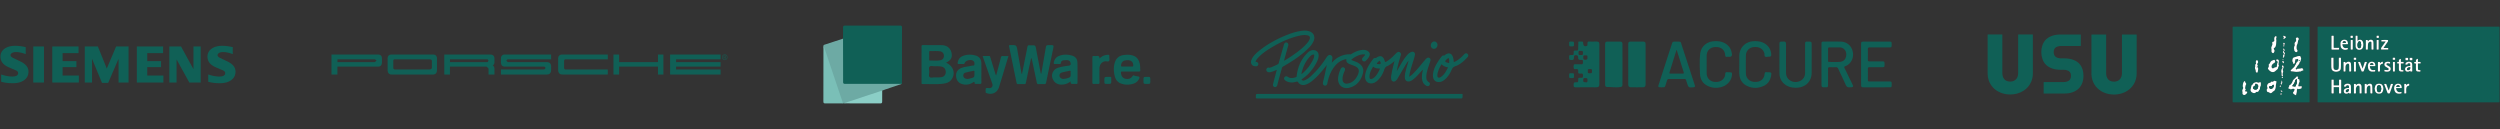 <svg xmlns="http://www.w3.org/2000/svg" width="1124" height="58" fill="none"><rect width="100%" height="100%" fill="#333333" stroke="none"/><path fill="#106056" fill-rule="evenodd" d="M104.649 21.183v3.147c-1.631-.615-3.082-.926-4.353-.926-.753 0-1.352.139-1.802.408-.451.272-.681.607-.681 1.001 0 .525.509.992 1.533 1.41l2.959 1.44c2.393 1.14 3.579 2.655 3.579 4.558 0 1.581-.629 2.843-1.9 3.776-1.261.943-2.959 1.41-5.072 1.41-.976 0-1.852-.042-2.63-.13-.778-.084-1.672-.255-2.664-.502v-3.293c1.819.615 3.475.926 4.966.926 1.779 0 2.664-.515 2.664-1.556 0-.518-.362-.936-1.098-1.263l-3.287-1.4c-1.212-.549-2.114-1.213-2.704-2-.58-.795-.875-1.706-.875-2.746 0-1.457.613-2.63 1.825-3.521 1.222-.885 2.843-1.329 4.86-1.329.654 0 1.409.058 2.246.165a30.02 30.02 0 0 1 2.434.425zm-93.085 0v3.147c-1.63-.615-3.08-.926-4.35-.926-.755 0-1.352.139-1.803.408-.45.272-.68.607-.68 1.001 0 .525.515.992 1.54 1.41l2.959 1.44c2.383 1.14 3.572 2.655 3.572 4.558 0 1.581-.632 2.843-1.893 3.776-1.27.943-2.96 1.41-5.08 1.41-.975 0-1.853-.042-2.632-.13-.778-.084-1.663-.255-2.661-.502v-3.293c1.825.615 3.481.926 4.963.926 1.78 0 2.664-.515 2.664-1.556 0-.518-.36-.936-1.089-1.263l-3.287-1.4c-1.221-.549-2.123-1.213-2.703-2-.59-.795-.878-1.706-.878-2.746 0-1.457.608-2.63 1.828-3.521 1.212-.885 2.836-1.329 4.852-1.329.662 0 1.408.058 2.253.165.836.114 1.647.253 2.425.425zm3.391-.295h4.82v16.224h-4.82V20.888zm20.347 0v2.999h-7.16v3.598h6.21v2.703h-6.21v3.777h7.306v3.147H23.503V20.888h11.799zm22.5 0v16.224h-4.5v-10.7L48.635 37.26h-2.778l-4.49-10.85v10.701h-3.254V20.888h5.884l4.016 9.932 4.202-9.932h5.588zm15.521 0v2.999H66.2v3.598h6.21v2.703H66.2v3.777h7.268v3.147H61.523V20.888h11.8zm16.911 0v16.224h-5.112l-5.737-10.405v10.405h-3.252V20.888h5.261l5.589 10.227V20.888h3.251zM193.441 31.22h-15.895c-.243 0-.484-.168-.727-.505v-3.291c0-.505.24-.759.727-.759h15.895c.079.087.197.128.361.128.244.171.365.38.365.632v3.29l-.726.505zm-24.873-3.287h-16.863v-1.267h16.863l.731.508-.731.759zm50.831-.255c-.08.172-.201.255-.362.255h-16.74v-1.267h16.739c.161 0 .362.172.605.508-.082.168-.164.336-.242.504zm-47.676-1.265c0-1.263-.609-1.898-1.819-1.898h-20.868V33.5h2.669v-3.543h18.199c1.211 0 1.819-.673 1.819-2.024v-1.52zm24.748 0c0-1.263-.608-1.898-1.819-1.898H176.09c-1.214 0-1.82.635-1.82 1.898v4.934c0 1.435.606 2.153 1.82 2.153h18.562c1.211 0 1.819-.718 1.819-2.153v-4.934zm25.84 4.43c0-.507-.244-1.012-.727-1.52.483-.25.727-.714.727-1.39v-1.52c0-1.263-.649-1.898-1.941-1.898h-20.623V33.5h2.551v-3.543h16.496c.079.082.24.23.484.443.243.212.365.401.365.566V33.5h2.669l-.001-2.656zm25.479-.886c0-1.348-.65-2.024-1.941-2.024h-17.473c-.161 0-.405-.25-.727-.759l.302-.316a.58.58 0 0 1 .425-.192h19.413v-2.151h-20.746c-1.214 0-1.82.635-1.82 1.898v1.52c0 1.352.606 2.024 1.82 2.024h17.468c.485 0 .728.254.728.759a19.04 19.04 0 0 1-.303.316.567.567 0 0 1-.425.189h-19.287V33.5h20.625c1.291 0 1.941-.718 1.941-2.153v-1.39zm25.474 1.263h-19.287l-.366-.505v-3.291c0-.25.121-.505.366-.759h19.287v-2.151h-20.379c-1.297 0-1.943.634-1.943 1.898v4.934c0 1.435.646 2.153 1.943 2.153h20.379v-2.28zm24.992-6.706h-2.426v3.418h-17.473v-3.418h-2.546v8.985h2.546v-3.543h17.473V33.5h2.426v-8.985zm25.718 6.706h-20.015v-1.262h20.015v-2.025h-20.015v-1.267h20.015v-2.151h-22.683V33.5h22.683v-2.28zm1.861-6.72c-.677 0-1.201.548-1.201 1.252 0 .703.524 1.252 1.201 1.252.679 0 1.201-.549 1.201-1.252 0-.704-.522-1.252-1.201-1.252zm0 .178c.581 0 1.015.476 1.015 1.075 0 .6-.434 1.073-1.015 1.073s-1.013-.473-1.013-1.073.432-1.075 1.013-1.075zm-.262 1.155h.286l.39.641h.2l-.414-.641c.189-.035.351-.149.351-.405 0-.26-.141-.4-.453-.4h-.532v1.446h.173l-.001-.641zm0-.152v-.5h.313c.168 0 .328.047.328.248 0 .247-.206.252-.416.252h-.225z" clip-rule="evenodd"/><path fill="#106056" d="M379.028 17.373c.005-1.659.031-3.319.007-4.977-.008-.617.126-.898.841-.896 8.262.022 16.526.019 24.789.005.591-.002.871.123.869.788-.018 8.36-.013 16.717-.017 25.077 0 .111-.025.223-.039.334-1.303.252-2.607.431-3.943.43-6.961-.017-13.924-.002-20.885-.012-1.942-.004-2.005-.066-2.009-1.997-.008-5.661-.007-11.32.002-16.982.002-.612-.08-1.253.385-1.77z"/><path fill="#6DAAA4" d="m379.028 17.373.031 18.655c0 .28.015.563 0 .843-.038.62.264.852.87.842 1.192-.02 2.384-.003 3.577-.003l21.975-.007c-2.501.843-5.003 1.685-7.503 2.534-.452.154-.888.346-1.334.52-.283.413-.69.633-1.161.788-4.437 1.464-8.871 2.935-13.31 4.397-.899.296-1.852.31-2.766.524l-.345.019c-.45-.2-.673-.57-.823-1.016-2.517-7.469-5.036-14.937-7.533-22.414-.278-.835-.29-1.728-.484-2.583.054-.222.228-.298.426-.362 2.792-.908 5.585-1.822 8.38-2.737z"/><path fill="#106056" d="M468.163 33.125c.651-3.762 1.308-7.465 1.928-11.174.28-1.669.248-1.674 1.922-1.674 1.818 0 1.827.002 1.465 1.741-1.043 5.008-2.104 10.011-3.126 15.022-.119.587-.334.816-.941.783a23.884 23.884 0 0 0-2.386-.002c-.552.024-.781-.157-.897-.725-.692-3.415-1.432-6.818-2.159-10.226-.058-.272-.129-.543-.336-.832-.271 1.212-.551 2.421-.81 3.636-.534 2.5-1.069 5.001-1.569 7.508-.099.494-.313.652-.794.637a33.586 33.586 0 0 0-2.642.005c-.515.026-.689-.189-.781-.645-1.1-5.397-2.207-10.79-3.33-16.182-.108-.519-.081-.725.55-.733 2.789-.04 2.768-.056 3.235 2.69.56 3.297 1.158 6.589 1.745 9.882.022.127.107.243.239.529.556-2.778 1.079-5.386 1.599-7.995.287-1.433.59-2.865.848-4.303.099-.555.358-.771.916-.707.308.035.624.007.936.007 1.787 0 1.751.006 2.074 1.75.654 3.534 1.352 7.062 2.032 10.594.022.125-.01.28.282.414z"/><path fill="#7ABFB7" d="M370.22 20.473c.154.394.322.781.455 1.18 2.673 7.932 5.338 15.867 8.009 23.8.116.347.25.689.377 1.032-2.668.001-5.333-.007-7.998.013-.596.005-.877-.162-.875-.81.02-8.403.024-16.808.032-25.215z"/><path fill="#106056" d="M447.888 33.887c.401-1.506.773-2.902 1.144-4.302.331-1.25.691-2.492.979-3.75.12-.518.355-.669.863-.643.791.038 1.588.01 2.526.01-.428 1.421-.832 2.772-1.242 4.121-1.002 3.305-1.978 6.618-3.022 9.911-.779 2.46-3.119 3.532-5.545 2.633-.3-.112-.497-.249-.447-.597.012-.083.002-.17 0-.254-.022-1.52-.022-1.52 1.477-1.405 1.268.097 1.935-.803 1.511-2.011-1.353-3.843-2.698-7.689-4.044-11.533-.092-.262-.165-.529-.276-.887 1.001 0 1.932.005 2.862-.002.484-.003.503.375.598.686a2351.98 2351.98 0 0 1 2.106 6.85c.113.367.166.758.51 1.173zm46.455-7.539c1.079-1.195 2.369-1.643 3.847-1.713.423-.02.582.09.56.492-.007.14.001.28 0 .423-.011.619.197 1.378-.091 1.817-.317.484-1.141.129-1.741.195-1.528.167-2.578 1.421-2.597 3.227a204.01 204.01 0 0 0 .01 6.16c.014.642-.184.847-.815.793-.592-.051-1.192-.03-1.787-.005-.447.018-.594-.168-.594-.595.009-3.799.01-7.596 0-11.394-.001-.445.181-.6.611-.575.395.024.8.044 1.19-.003.858-.104 1.46.065 1.407 1.178z"/><path fill="#8BCEC6" d="M379.405 46.468c.449-.169.894-.352 1.349-.502 4.942-1.636 9.886-3.27 14.83-4.9.347-.116.706-.205 1.059-.307-.007 1.628-.033 3.256-.014 4.884.007.597-.183.86-.825.857-5.466-.023-10.932-.023-16.399-.032z"/><path fill="#106056" d="M499.628 36.15c0 1.58 0 1.58-1.62 1.58-1.497 0-1.498 0-1.498-1.45 0-1.723 0-1.723 1.748-1.723h.086c1.475.013 1.263-.124 1.284 1.254v.338zm17.56.013c0 1.567 0 1.567-1.544 1.567-1.55 0-1.55 0-1.55-1.552 0-1.621 0-1.621 1.663-1.621 1.431.001 1.431.001 1.431 1.606z"/><path fill="#106056" fill-rule="evenodd" d="M427.762 35.78c1.99-2.69.929-6.112-2.429-7.596 2.091-1.04 2.794-2.144 2.56-3.951-.305-2.352-1.973-3.873-4.439-3.922-1.501-.03-3.003-.03-4.505-.03-1.308 0-2.615 0-3.923-.019-.679-.01-.706.31-.704.82.009 4.068.008 8.136.007 12.205v3.66l.002.12c.003.073.005.146-.001.218-.024.345.111.531.483.523 1.058-.026 2.117-.007 3.176.011 2.259.04 4.518.08 6.759-.307 1.174-.203 2.262-.714 3.014-1.731zm-7.476-12.864c.226.011.452.02.679.029.481.018.962.036 1.44.08 1.182.113 1.907.838 1.982 1.93.073 1.063-.496 1.912-1.632 2.142-1.024.207-2.065.175-3.106.142h-.001c-.519-.016-1.038-.033-1.555-.019-.327.008-.326-.23-.326-.452v-.02c-.001-.352 0-.704.001-1.056.003-.744.005-1.488-.008-2.232-.008-.426.196-.527.57-.519.46.009.92.007 1.381.005l.575-.001a.07.07 0 0 1 0-.029zm-.118 11.894c-.234-.03-.513.004-.798.039-.537.065-1.1.133-1.438-.213-.342-.348-.266-.97-.193-1.583.03-.24.058-.479.062-.7.004-.249-.028-.52-.06-.791-.075-.634-.151-1.27.234-1.636.349-.332.969-.262 1.589-.191.274.03.547.061.798.058l.296-.005c.892-.017 1.785-.033 2.668.162 1.194.264 1.896 1.163 1.884 2.45-.01 1.249-.692 2.052-1.939 2.28-.775.141-1.556.136-2.403.131a57.904 57.904 0 0 0-.7 0zm21.057-.852c.002-.416.004-.832.004-1.247l.003-1.26c.003-.931.006-1.862-.007-2.792-.029-2.032-.841-3.205-2.674-3.712-1.784-.494-3.59-.503-5.361.103-1.469.502-2.335 1.533-2.613 3.05-.078.422-.026.708.529.682.635-.03 1.271-.018 1.908-.007l.136.002c.295.005.439-.088.546-.387.474-1.329 2.894-1.878 3.979-.923.484.428.487.994.424 1.562-.048.445-.355.442-.646.44a1.29 1.29 0 0 0-.304.02c-.618.15-1.246.253-1.874.356-.908.15-1.816.298-2.694.589-1.767.586-2.722 1.8-2.737 3.437-.017 1.893.907 3.357 2.631 3.9 1.801.566 3.53.277 5.101-.788.271-.184.566-.35.58.111.018.666.401.655.852.64h.051l.137-.005c.437-.014.877-.029 1.311.01.57.049.74-.178.73-.72-.019-1.02-.015-2.041-.012-3.061zm-4.737 1.245c1.511-.388 1.628-.547 1.622-2.048l-.002-.348c-.001-.193-.002-.386 0-.58.008-.331-.142-.466-.471-.392a118.5 118.5 0 0 1-1.033.225 48.24 48.24 0 0 0-2.447.57c-.734.197-1.146.718-1.044 1.52.095.742.587 1.113 1.282 1.276.654.151 1.277-.011 1.896-.172.065-.018.131-.035.197-.051zm41.011 2.829c1.358-.059 2.615-.448 3.858-1.469-.101 1.07.39 1.248 1.13 1.173.451-.044.909-.025 1.363-.003.425.022.611-.112.607-.568-.008-1.087-.006-2.175-.005-3.262.003-1.896.006-3.792-.043-5.688-.046-1.803-.912-2.816-2.641-3.28-1.757-.474-3.537-.516-5.28.077-1.511.516-2.466 1.535-2.711 3.146-.065.428.054.634.527.619.709-.024 1.42-.019 2.13-.002.358.009.465-.128.513-.48.129-.942.856-1.209 1.668-1.222.139-.003.282-.01.425-.018.839-.045 1.7-.09 2.191.892.059.123.085.267.107.404.109.656.038 1.05-.83 1.163-1.568.204-3.143.443-4.665.913-.915.284-1.7.776-2.228 1.59-.875 1.35-.785 2.756-.002 4.07.849 1.428 2.232 2.016 3.886 1.945zm2.517-2.919c1.343-.463 1.343-.463 1.343-1.887 0-.096-.003-.192-.005-.289a5.448 5.448 0 0 1 .01-.639c.042-.426-.14-.558-.536-.471-.314.069-.63.135-.945.201-.764.16-1.528.321-2.281.522-.993.266-1.392.886-1.221 1.725.155.752.897 1.259 1.806 1.203a6.794 6.794 0 0 0 1.824-.363l.005-.002zm27.537-2.959.803-.001.999-.002a109.74 109.74 0 0 1 2.666.012c.467.008.683-.134.649-.622a18.6 18.6 0 0 1-.035-.884c-.012-.494-.024-.988-.101-1.471-.324-2.049-1.242-3.697-3.418-4.284-1.326-.358-2.697-.346-4.051-.135-1.984.31-3.247 1.449-3.844 3.352-.645 2.058-.515 4.115-.017 6.162.389 1.6 1.337 2.776 2.952 3.327 1.833.625 3.675.573 5.503-.014 1.134-.365 1.946-1.124 2.483-2.174.262-.514.37-.933-.442-1.04-.618-.084-1.228-.25-1.834-.414l-.073-.02c-.293-.08-.404-.023-.574.249-.747 1.193-1.99 1.579-3.483 1.14-1.038-.303-1.708-1.34-1.754-2.635-.017-.486.226-.554.624-.55.982.009 1.964.007 2.947.004zm-1.509-2.25a74.911 74.911 0 0 0 1.304.002 58.452 58.452 0 0 1 1.622.007c.436.008.574-.129.544-.593-.121-1.872-1.409-2.558-3.665-2.15-1.097.2-1.726 1.06-1.82 2.143-.037.424.06.62.531.602.494-.02.989-.015 1.484-.01z" clip-rule="evenodd"/><path fill="#106056" d="M611.13 44.258h-45.77c-.723 0-.723 0-.723-.734-.001-1.292-.001-1.292 1.302-1.292 30.287 0 60.574 0 90.86.002.897 0 .764-.123.77.79.008 1.235.002 1.235-1.235 1.235l-45.204-.001zM577.373 27.31a59.568 59.568 0 0 0 6.077-4.057c1.687-1.287 3.311-2.64 4.615-4.337.302-.391.555-.812.733-1.276.351-.917.043-1.52-.914-1.74-1.265-.29-2.52-.115-3.755.167-4.584 1.047-8.774 3.045-12.774 5.475-1.989 1.209-3.897 2.532-5.53 4.216-.476.49-.912 1.01-1.214 1.632-.13.268-.194.431.225.464a.943.943 0 0 1 .896.983c-.013.546-.406.927-.991.961-1.755.103-2.735-1.204-2.094-2.853.587-1.51 1.702-2.633 2.902-3.653 3.93-3.338 8.411-5.724 13.164-7.627 1.981-.793 4.009-1.437 6.124-1.748 1.271-.187 2.548-.27 3.804.142 1.942.636 2.767 2.384 1.999 4.288-.609 1.511-1.668 2.706-2.824 3.8-3.248 3.072-6.959 5.496-10.828 7.688-.374.212-.572.466-.686.888-.674 2.52-1.413 5.022-2.029 7.559-.15.618-.664.964-1.212.84-.56-.128-.875-.63-.709-1.276.531-2.088 1.096-4.167 1.646-6.251.009-.036.009-.072.024-.195-.457.188-.876.366-1.299.532-.614.242-1.234.482-1.895.542-.55.05-1.068-.074-1.37-.601-.215-.375-.198-.764.089-1.115.233-.286.546-.463.893-.363.343.1.63.019.93-.09 1.084-.39 2.109-.912 3.144-1.415.333-.162.37-.453.45-.737.76-2.693 1.516-5.388 2.277-8.08.23-.817.785-1.166 1.394-.893.5.225.712.692.553 1.265-.581 2.096-1.169 4.19-1.754 6.284-.053.18-.148.346-.061.582zm65.92-6.933c.004-.923.753-1.744 1.585-1.737.782.007 1.435.74 1.423 1.6-.012.942-.74 1.724-1.593 1.714-.819-.01-1.418-.677-1.415-1.577z"/><path fill="#106056" fill-rule="evenodd" d="M602.07 25.566c-1.24.637-2.274 1.533-3.306 2.637l.098-.708c.067-.478.127-.91.177-1.345.064-.576-.218-1.106-.684-1.323-.535-.25-.985-.086-1.389.297-.308.292-.537.643-.765.993l-.121.185c-1.909 2.885-4.087 5.542-6.633 7.883-.835.768-1.729 1.47-2.8 1.893-.411.162-.841.266-1.238-.034-.223-.17-.323-.33.012-.548 2.825-1.84 4.883-4.373 6.466-7.32.541-1.004.949-2.067.968-3.233.02-1.236-.69-2.145-1.85-2.362-1.252-.235-2.281.297-3.121 1.13-2.86 2.832-4.406 6.317-4.885 10.302a2.024 2.024 0 0 0-.011.154c-.012.224-.023.432-.331.532-1.311.424-2.594.663-3.831-.24-.422-.31-1.006-.168-1.311.238a.976.976 0 0 0 .162 1.328c.226.196.483.366.749.503 1.413.722 2.877.674 4.343.214.42-.133.649-.1.922.297.689 1.002 1.675 1.348 2.868 1.114 1.221-.238 2.232-.888 3.191-1.633 2.484-1.934 4.468-4.344 6.386-6.815.02-.026.037-.054.055-.083.066-.105.137-.218.326-.238l-.244 1.137c-.285 1.328-.565 2.637-.841 3.948-.073.346-.165.689-.258 1.031-.174.644-.349 1.288-.39 1.959-.033.54.305.936.792 1.016.532.087.974-.182 1.126-.716.07-.25.124-.505.177-.76.024-.116.048-.232.074-.347.59-2.625 1.605-5.05 3.346-7.12 1.212-1.442 2.728-2.428 4.568-2.88l.011-.003c.309-.076.524-.129.461.343-.099.741.325 1.212.911 1.565.386.232.808.381 1.229.53.129.046.258.092.386.14l.209.078c.726.27 1.452.538 2.068 1.035.572.46.844 1.034.769 1.788-.087.895-.452 1.68-.889 2.433-.986 1.693-2.38 2.812-4.377 3.054-1.03.125-1.92-.57-2.018-1.6-.139-1.469.33-2.804.918-4.11.326-.718.198-1.282-.366-1.546-.57-.268-1.089-.02-1.432.703-.473.995-.82 2.035-1.022 3.12-.225 1.199-.224 2.389.358 3.496.832 1.584 2.659 2.293 4.653 1.754 3.37-.91 5.208-3.313 6.053-6.57.36-1.387.021-2.674-1.015-3.72-.637-.641-1.419-1.058-2.245-1.394a70.348 70.348 0 0 0-1.343-.523l-.705-.271c.961-.942 2.04-1.54 3.194-2.01.788-.322 1.608-.54 2.474-.502.032.002.065.002.099.002.166 0 .342.002.427.14.094.156-.024.275-.131.382a1.207 1.207 0 0 0-.085.092c-.228.29-.488.558-.745.823l-.016.017c-.407.42-.447.954-.089 1.376.352.414.941.5 1.365.12.762-.685 1.444-1.442 1.786-2.448.221-.647.079-1.2-.407-1.655-.818-.768-1.822-.958-2.891-.846-1.739.182-3.306.85-4.775 1.778l-.088.06c-.121.082-.238.162-.415.151-1.81-.113-3.506.306-5.114 1.132zm-13.013-.261c-2.132 2.238-3.326 4.95-3.986 7.959.188-.01.29-.1.386-.186a2.46 2.46 0 0 1 .051-.043c2.023-1.675 3.596-3.709 4.778-6.054.299-.594.547-1.206.581-1.882.027-.54-.097-.653-.623-.531-.472.11-.859.392-1.187.736zm37.925 2.143-.079.067c-1.049.88-2.004 1.682-3.136 2.177-.81.355-1.19.87-1.451 1.726-.586 1.93-1.675 3.599-3.179 4.955-.824.743-1.797 1.206-2.934 1.119-1.577-.12-2.533-1.374-2.463-3.23.048-1.269.456-2.452.99-3.59.703-1.502 1.634-2.858 2.651-4.157.198-.253.464-.452.766-.415.336.041.561-.074.821-.249 1.638-1.093 2.889-.631 3.505 1.274.297.922.298.922 1.125.395l.002-.002c1.429-.91 2.656-2.058 3.819-3.282.233-.245.479-.49.758-.677.403-.271.844-.327 1.261-.004.381.296.528.692.397 1.159-.108.383-.226.764-.343 1.145-.105.341-.21.682-.309 1.025-.485 1.689-.916 3.39-1.207 5.152l.829-1.424.219-.38c.979-1.692 1.957-3.385 3.173-4.922.564-.715 1.17-1.397 2.009-1.806.509-.248 1.036-.406 1.543-.015.514.398.476.953.343 1.508-.275 1.154-.636 2.28-.997 3.408-.32 1-.64 1.998-.9 3.015l-.08.31c-.229.884-.46 1.772-.527 2.756.878-.506 1.545-1.17 2.198-1.842 1.164-1.2 2.228-2.488 3.293-3.776a117.09 117.09 0 0 1 1.669-1.99c.209-.243.436-.476.686-.675.384-.31.83-.409 1.259-.119.436.294.583.734.417 1.25-.154.477-.311.953-.468 1.43-.251.762-.502 1.524-.74 2.29-.368 1.178-.649 2.377-.643 3.622.004.936.253 1.743 1.141 2.255.499.287.598.877.316 1.337-.27.444-.823.592-1.341.332-1.333-.668-1.91-1.833-2.039-3.258a9.752 9.752 0 0 1 .263-3.218l.008-.035c.052-.21.104-.419.043-.64-.151-.027-.217.066-.283.16a.916.916 0 0 1-.062.08c-.208.233-.414.467-.62.701-1.081 1.229-2.161 2.457-3.488 3.44-.397.294-.819.54-1.289.695-1.185.392-2.184-.268-2.279-1.52-.107-1.402.262-2.728.629-4.05l.001-.001.113-.412c.123-.445.252-.889.382-1.333.187-.642.375-1.286.542-1.94-.572.62-1.002 1.334-1.427 2.048-.703 1.18-1.398 2.366-2.094 3.55v.001c-.473.805-.945 1.61-1.42 2.415a4.127 4.127 0 0 1-.812 1.018c-.819.719-1.848.377-2.042-.698-.162-.896.012-1.77.185-2.641.034-.17.068-.34.099-.51.266-1.449.64-2.876 1.042-4.41l.155-.594zm-9.608 2.494c.887.69 1.108.757 3.074.918-.746 1.697-1.553 3.299-3.115 4.373a1.365 1.365 0 0 1-.258.129l-.047.02c-.858.36-1.283.112-1.301-.81-.031-1.537.631-2.859 1.351-4.155.055-.098.115-.192.184-.299l.112-.176zm3.022-2.549-.053-.071c-.466.265-.87.594-1.207 1.016-.185.232-.152.371.141.423l.12.021c.447.081.974.177 1.242-.093.252-.255.057-.671-.117-1.041a7.358 7.358 0 0 1-.096-.212.183.183 0 0 0-.03-.043zm26.422 9.49c-1.842.057-2.705-1.561-2.553-3.383.211-2.526 1.453-4.628 2.824-6.666.191-.284.398-.557.606-.83.112-.15.225-.299.336-.45.293-.401.635-.704 1.182-.596.12.024.202-.041.287-.108l.016-.012c.119-.092.24-.183.366-.268 1.606-1.074 2.899-.58 3.426 1.301.144.514.249 1.035.25 1.566.001.44.137.514.525.324 1.215-.6 2.277-1.408 3.242-2.35.169-.164.332-.335.495-.506.216-.227.431-.454.661-.665.423-.388.999-.355 1.372.034.359.374.401.937.037 1.336-1.605 1.761-3.331 3.396-5.627 4.18-.842.287-1.23.755-1.567 1.524-.763 1.745-1.766 3.352-3.264 4.579-.748.613-1.586 1.02-2.614.99zm1.306-8.014c.783.832 1.758 1.244 2.925 1.423-.847 1.692-1.675 3.317-3.295 4.351a1.33 1.33 0 0 1-.197.112c-.861.375-1.306.097-1.311-.844-.004-.589.123-1.164.299-1.724.365-1.163.912-2.237 1.579-3.318zm3.451-1.2.002-.18c.025-.358-.049-.768-.172-1.168-.058-.188-.148-.295-.356-.148-.451.318-.86.675-1.183 1.13-.197.278-.11.416.153.58.308.192.644.276.982.36l.184.046c.298.077.422-.027.394-.336-.008-.088-.006-.177-.004-.284z" clip-rule="evenodd"/><path fill="#106056" d="M719.068 28.978c0 2.898.003 5.795-.002 8.693-.001 1.276-.303 1.578-1.565 1.578-3.007.001-6.013-.007-9.02.007-.583.003-.963-.09-.969-.808-.01-1.253.041-1.385.923-1.466.095-.008.195-.027.287-.01.693.128.861-.192.84-.835-.037-1.163-.004-1.158 1.209-1.187.297-.007.7.113.833-.249.164-.45.186-.967-.016-1.403-.169-.362-.602-.21-.923-.214-1.09-.017-1.126-.008-1.1-1.118.016-.685-.222-.96-.915-.915-.359.023-.859.162-1.032-.282-.199-.513-.163-1.088-.012-1.623.08-.282.386-.243.621-.244.914-.007 1.829-.022 2.742.001.528.013.716-.2.726-.72.023-1.253.04-1.289-1.173-1.262-.729.016-.981-.273-.978-.97.005-.986-.573-1.348-1.528-1.03-.338.112-.322.373-.336.635-.082 1.385-.299 1.552-1.676 1.348-.314-.046-.487-.18-.498-.496a15.496 15.496 0 0 1-.012-.647c.002-.993.015-1.006 1.001-1.02 1.02-.014 1.02-.014 1.033-1.06.012-.932.025-.945.989-.955 1.024-.01 1.03-.022 1.043-1.055.011-.861.04-1.722.057-2.584.005-.202.009-.409.282-.409.505.002 1.009.013 1.514.035.228.01.328.164.344.385.014.191.047.38.068.57.104.984.543 1.274 1.508 1.018.252-.066.366-.211.379-.453.011-.215.036-.432.011-.645-.076-.685.211-.941.905-.913 1.033.042 2.069.008 3.103.01 1.049 0 1.335.267 1.338 1.311.003 2.996-.001 5.988-.001 8.982zm-7.378-5.123c.002-.898-.076-.977-.98-.981-.953-.006-.997.033-1.005.854-.007.944.067 1.019 1.012 1.02.917 0 .972-.049.973-.893zm.152 2.003c.003.802.159.98.866.988.849.012 1.017-.165 1.011-1.064-.006-.85-.057-.896-.972-.889-.856.006-.909.063-.905.965zm2.938 7.074c.902.004.963-.053.969-.907.004-.895-.058-.961-.911-.964-.9-.005-.963.056-.968.908-.002.9.052.96.91.963zm-1.865 4.046c.433.093.812.078.818-.62.01-1.069-.055-1.224-.784-1.254-.925-.039-1.08.07-1.107.78-.038.985.014 1.042 1.073 1.094zm26.949-8c0 2.944.003 5.887-.002 8.832-.001 1.032-.332 1.406-1.358 1.423-1.731.029-3.462.024-5.193.003-.891-.012-1.252-.4-1.252-1.302-.007-6.008-.007-12.015-.004-18.023 0-.932.273-1.205 1.2-1.21 1.634-.01 3.27-.001 4.904-.003 1.572 0 1.703.133 1.705 1.737.001 2.847.001 5.696 0 8.543zm-18.211-.092c0-2.945-.001-5.889.002-8.834.001-1.122.226-1.35 1.351-1.354 1.755-.006 3.511-.007 5.266.002.874.004 1.184.287 1.186 1.163.01 6.032.01 12.066 0 18.098-.002.84-.254 1.08-1.108 1.196-1.944.261-3.886-.065-5.831-.053-.707.004-.869-.555-.866-1.17.006-2.036.002-4.07.002-6.105-.002-.98-.002-1.962-.002-2.943zm97.284.082c0-3.064-.001-6.129.002-9.195.001-.958.115-1.078 1.078-1.08 2.477-.006 4.955-.028 7.431.008 2.64.038 4.689 1.573 5.402 3.974.759 2.557-.051 5.091-2.104 6.51-.352.243-.747.44-1.15.586-.465.17-.508.401-.305.817 1.122 2.278 2.21 4.573 3.341 6.846.831 1.672.759 1.776-1.123 1.825-.849.021-1.295-.28-1.64-1.055-1.102-2.472-2.291-4.904-3.426-7.362-.21-.454-.492-.648-.998-.634-.937.029-1.877.032-2.813 0-.569-.018-.754.201-.748.758.02 2.394.01 4.789.007 7.182-.002.964-.118 1.078-1.071 1.094-1.881.031-1.881.031-1.881-1.872-.002-2.8-.002-5.6-.002-8.402zm2.957-4.433c0 .909.006 1.818-.003 2.727-.003.363.097.6.521.596 1.585-.011 3.178.07 4.756-.04 1.921-.135 2.968-1.5 2.911-3.57-.041-1.547-1.273-2.876-2.805-2.925-1.583-.049-3.171-.005-4.757-.019-.467-.004-.639.194-.63.647.018.86.005 1.722.007 2.584zm-68.042-5.831c2.057-.009 1.709-.026 2.246 1.6 1.984 5.999 3.928 12.011 5.883 18.02.201.617.045.847-.591.915-.024.003-.047.003-.072.004-2.152.165-2.139.161-2.831-1.877-.717-2.113-.141-1.825-2.523-1.841-1.828-.012-3.654.016-5.482-.01-.579-.009-.879.194-1.028.753-.202.763-.488 1.502-.703 2.262-.14.497-.453.707-.943.713-.456.006-.914.016-1.37.004-.841-.02-.996-.225-.746-1.01a1600.52 1600.52 0 0 1 2.261-7.041 3626.94 3626.94 0 0 1 3.639-11.198c.425-1.298.436-1.295 1.825-1.293.146-.002.29-.002.435-.001zm.004 3.753c-.111.135-.156.165-.169.207-1.025 3.288-2.046 6.578-3.075 9.865-.136.433.026.558.44.557a497.82 497.82 0 0 1 5.479.004c.481.003.589-.2.455-.622-.283-.889-.559-1.781-.836-2.67-.757-2.418-1.512-4.834-2.294-7.341zm82.885 6.446c0-2.992-.003-5.986.001-8.979.002-1.06.157-1.219 1.203-1.22 3.799-.003 7.599-.003 11.399.001 1.061.002 1.142.094 1.145 1.152.004 1.464.004 1.464-1.461 1.464-2.766 0-5.532.02-8.297-.014-.703-.009-.988.157-.962.914.055 1.555.032 3.112.009 4.668-.007.53.188.719.716.713 1.9-.018 3.8-.01 5.7-.004.979.003 1.088.115 1.097 1.06.015 1.556.015 1.556-1.539 1.557-1.708 0-3.416.019-5.122-.008-.601-.01-.872.146-.856.803.037 1.627.029 3.257.003 4.884-.009.562.189.752.752.747 2.933-.02 5.868-.01 8.802-.008 1.109.001 1.155.049 1.159 1.12 0 .167.002.334 0 .502-.01.861-.122.99-1.012.992-3.896.007-7.793.006-11.688.002-.84-.002-1.018-.157-1.035-1.008-.027-1.34-.013-2.682-.013-4.023-.003-1.772-.001-3.544-.001-5.315zm-22.216-2.383v6.106c.003 3.842-2.585 6.582-6.456 6.792-2.227.121-4.322-.273-6.027-1.847-1.323-1.22-1.974-2.784-1.99-4.549-.041-4.43-.017-8.86-.014-13.289 0-.862.153-1.005.999-1.029 1.956-.055 1.956-.055 1.956 1.896 0 4.023-.006 8.044.003 12.067.003 1.91 1.011 3.328 2.773 3.949 1.711.602 3.768.09 4.884-1.222.67-.788.917-1.715.916-2.73-.005-4.261-.003-8.524-.002-12.786 0-1.1.077-1.171 1.197-1.18 1.758-.011 1.758-.011 1.76 1.715l.001 6.107zm-47.214 2.478c0 1.294-.006 2.587.002 3.88.011 2.013 1.274 3.554 3.171 3.881 2.385.413 4.287-.539 5.016-2.498.137-.369.156-.747.18-1.128.032-.491.247-.744.783-.69.43.045.864.026 1.297.05.854.042.997.207.939 1.06-.175 2.6-2.021 4.802-4.717 5.556-2.141.598-4.251.468-6.257-.516-2.221-1.09-3.298-2.998-3.401-5.374-.127-2.939-.219-5.894.051-8.829.301-3.283 2.708-5.55 6.026-5.838 2.22-.193 4.335.113 6.122 1.58 1.403 1.15 2.017 2.7 2.17 4.462.006.07.015.151-.01.214-.452 1.182-1.533.53-2.31.75-.492.141-.674-.273-.717-.751-.223-2.491-1.838-3.773-4.57-3.655-2.294.099-3.773 1.68-3.778 4.039V29c0-.002.002-.002.003-.002zm14.682-.021c0-1.27-.004-2.539 0-3.808.013-3.623 2.609-6.383 6.247-6.632 2.094-.143 4.094.128 5.802 1.468 1.484 1.164 2.232 2.713 2.309 4.594.023.567-.202.86-.78.869-.097.002-.193.02-.289.012-.548-.05-1.149.276-1.629-.006-.514-.302-.237-.969-.376-1.462-.577-2.065-2.326-3.109-4.853-2.84-1.993.213-3.412 1.687-3.458 3.776a189.41 189.41 0 0 0 .001 8.188c.042 1.978 1.6 3.513 3.578 3.66.841.063 1.677.048 2.486-.277 1.481-.597 2.177-1.767 2.334-3.267.07-.65.27-.922.933-.8.234.043.479.021.72.029 1.411.041 1.515.12 1.284 1.514-.361 2.174-1.49 3.837-3.558 4.725-2.555 1.098-5.149 1.06-7.589-.259-2.053-1.11-3.05-3.005-3.15-5.32-.059-1.385-.012-2.776-.012-4.164.002 0 .002 0 0 0zM706.521 18.69c1.165.011 1.165.011 1.147 1.289-.011.87-.046.894-1.272.877-.905-.012-.914-.025-.903-1.32.007-.856.007-.856 1.028-.846z"/><path fill="#106056" d="M706.555 35.093c-1.058 0-1.064-.004-1.062-1.09.001-1.066.008-1.074 1.084-1.073 1.095.002 1.095.002 1.095 1.13-.001 1.033-.001 1.033-1.117 1.033zM913.968 15.5c.002.073.005.146.005.22.001 5.73-.001 11.46.001 17.19.001 1.24-.193 2.446-.655 3.6-.901 2.245-2.492 3.857-4.685 4.902a10.856 10.856 0 0 1-3.589.986c-1.596.165-3.166.039-4.698-.44-2.503-.781-4.437-2.264-5.663-4.582-.563-1.065-.874-2.208-.982-3.405a17.828 17.828 0 0 1-.059-1.6V15.5h6.604c.002.095.007.19.007.286v16.956c0 .491.044.978.173 1.454.314 1.161 1.008 1.98 2.205 2.32.525.15 1.062.172 1.609.131 1.309-.099 2.404-.909 2.843-2.13.21-.586.28-1.19.279-1.809-.003-5.635-.001-11.27-.001-16.905l.002-.304h6.604zm46.674 17.803c-.032.335-.054.671-.096 1.005-.23 1.8-.914 3.409-2.12 4.786-1.59 1.814-3.63 2.825-5.999 3.236-.794.138-1.596.194-2.401.16-2.323-.097-4.454-.75-6.29-2.198-1.72-1.357-2.775-3.122-3.218-5.247a10.24 10.24 0 0 1-.207-2.096l.001-17.142c0-.279 0-.279.28-.279h6.039c.292 0 .293 0 .293.284 0 5.658.001 11.316-.002 16.973 0 .694.084 1.37.365 2.012.452 1.034 1.257 1.634 2.369 1.834.753.136 1.502.097 2.222-.177 1.123-.427 1.744-1.277 2.015-2.404a5.57 5.57 0 0 0 .139-1.306V15.872c0-.062.003-.124-.001-.186-.007-.116.046-.159.162-.159 2.144.004 4.289.005 6.432.006l.018.002-.001 17.767zm-36.475 8.754h-5.101c-.247 0-.247 0-.247-.243v-4.661c0-.243 0-.244.245-.244 2.749 0 5.497.003 8.246-.002.616-.001 1.231-.04 1.83-.202.585-.158 1.107-.417 1.479-.912.318-.422.444-.91.482-1.422a3.584 3.584 0 0 0-.073-1.057c-.187-.817-.702-1.343-1.484-1.634-.529-.197-1.082-.275-1.642-.294-.581-.02-1.163.005-1.744-.012-1.348-.04-2.669-.241-3.923-.753-2.139-.874-3.53-2.41-4.105-4.632-.465-1.797-.461-3.6.072-5.385.602-2.01 1.904-3.428 3.846-4.269 1.104-.477 2.268-.702 3.467-.779.473-.03.945-.027 1.418-.027 2.772-.002 5.543-.001 8.314-.001.285 0 .285 0 .285.274v4.594c0 .28 0 .28-.278.28-2.749 0-5.497-.001-8.246.002-.599 0-1.196.045-1.777.205-.698.192-1.281.541-1.606 1.21-.254.521-.306 1.08-.262 1.649.018.23.052.458.119.68.26.874.888 1.36 1.741 1.607.49.142.994.2 1.502.207.576.009 1.152-.014 1.728.008 1.463.053 2.891.28 4.237.887 1.84.832 3.047 2.207 3.628 4.119.26.857.365 1.736.386 2.63.027 1.13-.099 2.235-.482 3.304-.689 1.922-1.998 3.273-3.886 4.083a9.722 9.722 0 0 1-3.384.757c-1.709.082-3.42.005-4.785.033zm158.743 3.94h-40.41c-.1 0-.19-.005-.29 0-.15.007-.22-.058-.22-.21.01-.067 0-.134 0-.202V12.419c0-.419 0-.419.42-.419h80.97c.41 0 .41 0 .41.4v33.166c0 .431 0 .431-.43.431h-40.45zm-33.68-6.826c.72 0 1.4.01 2.08-.005.26-.005.33.094.33.328-.01.65-.01 1.303 0 1.954.01.633-.11.554.58.561.37.003.38-.012.38-.37v-5.177c0-.756-.01-.626-.65-.648-.25-.01-.32.077-.31.306.01.668-.01 1.337.01 2.005 0 .226-.08.296-.3.289-.44-.012-.88-.002-1.32-.002h-.8v-1.987c-.01-.667.09-.605-.62-.607-.36 0-.36 0-.36.356v5.152c0 .728 0 .726.74.685.17-.01.24-.066.24-.244V39.17zm-.09-10.894c-.01 0-.01 0 0 0 0-.576 0-1.152-.01-1.725-.01-.682.13-.598-.61-.603-.33-.002-.36.036-.36.374 0 1.151-.01 2.3 0 3.453.01.351.04.706.09 1.055.08.542.4.928.9 1.159.72.337 1.49.328 2.23.07.61-.215 1.01-.675 1.06-1.337.05-.649.06-1.3.06-1.95.01-.829.01-1.658.01-2.489 0-.299-.04-.33-.35-.335h-.13c-.56.003-.47-.026-.49.48-.04 1.417.11 2.838-.08 4.253a.819.819 0 0 1-.36.578c-.41.275-.86.226-1.29.137-.19-.038-.38-.245-.48-.424a1.5 1.5 0 0 1-.18-.689c-.03-.67-.01-1.337-.01-2.007zm10.81-9.884v-1.728c-.01-.612.14-.588-.62-.59-.19 0-.25.074-.25.255.01 1.482.02 2.962.01 4.443-.01.678.42 1.408 1.17 1.571.6.133 1.43-.007 1.79-.496.2-.263.37-.588.42-.906.12-.761.14-1.532-.18-2.267-.19-.425-.62-.808-1.2-.803-.44.003-.79.166-1.14.52zm4.69.245c-.03-.086-.05-.13-.05-.176-.05-.493-.05-.493-.56-.491h-.03c-.25-.029-.32.082-.32.323.01 1.22 0 2.436 0 3.655 0 .33.02.34.36.342h.13c.41 0 .41 0 .42-.402.01-.643-.01-1.29.06-1.925.05-.473.26-.909.72-1.152.36-.186.85-.075.85.42-.01.828.01 1.657.01 2.486 0 .65-.02.559.59.578.22.008.31-.058.3-.282-.01-1.031.04-2.067-.05-3.094-.07-.898-.77-1.185-1.56-.995-.38.094-.64.36-.87.713zm-.56 19.711c0-.084 0-.195.01-.301.02-.246-.11-.338-.34-.323-.06.002-.13 0-.19 0-.36.002-.39.026-.39.395v3.323c0 .6-.07.564.59.569.23.002.32-.078.32-.311 0-.634-.02-1.27.03-1.901.04-.475.24-.911.68-1.184.44-.274.88-.055.9.444.02.32.02.643.02.964 0 .576-.01 1.149.01 1.725 0 .087.12.246.18.243.23-.005.49.12.7-.091.02-.02.02-.065.02-.1-.02-1.047.02-2.098-.06-3.139-.08-.985-.89-1.18-1.69-.898-.29.1-.52.375-.79.585zm3.56 1.431c.07.379.11.66.16.938.1.496.35.896.8 1.163.4.237.84.241 1.28.215.52-.031.96-.241 1.24-.677.16-.256.26-.56.34-.85.19-.673.11-1.343-.17-1.974-.31-.704-.93-.954-1.67-.957-.72-.002-1.35.227-1.65.918-.18.41-.24.865-.33 1.224zm-12.9-.836c.03-.077.05-.15.08-.217.15-.33.29-.4.71-.402.26 0 .43.103.55.438.05.162.01.352.03.528.02.2-.06.275-.26.263a2.73 2.73 0 0 0-1.23.217c-.77.32-1.07.925-.73 1.764.23.595 1.02.674 1.58.491.21-.067.39-.224.58-.342.11.32.11.32.48.32l.24-.002c.16 0 .22-.07.22-.234 0-.964.02-1.93-.01-2.894-.02-.518-.23-1-.8-1.144-.62-.16-1.25-.166-1.81.205-.35.228-.52.566-.47 1.004.28.005.55.005.84.005zm28.9-7.224c-.05.45.2.446.46.436.05-.002.11-.005.16 0 .2.015.28-.08.28-.267 0-.923.02-1.843-.01-2.766-.01-.538-.13-1.049-.74-1.249-.6-.197-1.2-.168-1.76.126-.32.164-.65.645-.51 1.043h.83c.01-.043.01-.07.02-.094.05-.316.36-.523.74-.504.34.017.52.198.54.55.01.169.02.34 0 .506-.01.06-.09.147-.15.159-.27.048-.54.055-.81.108-.6.123-1.19.379-1.35 1.073-.12.52.18 1.325.97 1.37.49.027.94-.023 1.33-.49zm-24.43 6.593v-.25c0-.3-.04-.333-.34-.338h-.16c-.37.002-.38.007-.38.364 0 1.118-.01 2.233 0 3.352.01.628-.13.56.6.568.21.003.29-.08.28-.289-.01-.55.01-1.101 0-1.65-.01-.473.16-.883.44-1.251.23-.292.54-.338.88-.272.28.055.25.308.29.506.03.13.04.267.05.402v1.98c.01.63-.1.567.61.572.21.002.28-.08.28-.29-.01-.889 0-1.778-.01-2.667 0-.231-.03-.48-.13-.689-.31-.732-.88-.858-1.66-.602-.27.094-.49.356-.75.554zm-4.65-9.88c0 .02-.01-.01-.01-.04 0-.564.04-.528-.58-.54-.24-.005-.31.065-.31.301.01 1.176.01 2.352.01 3.528 0 .48 0 .48.49.472.33-.005.37-.041.37-.369.01-.61-.01-1.219.03-1.826.04-.509.25-.952.71-1.248.28-.179.77-.077.83.19.05.202.09.414.1.624.01.778 0 1.557.01 2.335 0 .125-.02.275.16.287.17.012.35.026.52-.008.08-.016.19-.142.19-.216-.02-1.07 0-2.145-.09-3.21-.08-.92-.87-1.106-1.61-.86-.31.106-.55.385-.82.58zm-1.38-8.549c.12-.005.22-.017.32-.017a288.3 288.3 0 0 1 1.86 0c.14 0 .31-.031.29-.176-.04-.354-.07-.725-.21-1.045-.27-.603-.81-.783-1.46-.774-1.02.017-1.6.72-1.68 1.552a5.45 5.45 0 0 0 .11 1.504c.09.51.4.927.88 1.18.57.297 1.16.381 1.79.203.53-.152.53-.152.5-.564-.01-.178-.07-.198-.26-.171-.37.048-.77.098-1.12.012-.68-.171-1.1-1.044-1.02-1.704zm13.53 9.843c.35 0 .69.008 1.04-.007.07-.002.19-.084.19-.13 0-.494-.02-.978-.38-1.393-.41-.489-1.4-.554-2-.258-.67.328-.88.926-.94 1.586-.03.371.03.757.1 1.128.13.8.72 1.484 1.67 1.544.35.022.69.008 1.04-.005.4-.016.49-.12.47-.515-.01-.239-.07-.232-.3-.203-.36.044-.74.09-1.06-.004-.76-.217-.92-.885-1.05-1.545-.03-.161.07-.202.21-.2.34.007.68.002 1.01.002zm13.01 11.588c-.63.133-1.21.27-1.74-.161-.5-.408-.62-.957-.7-1.574h2.22c.32 0 .34-.01.31-.332a2.648 2.648 0 0 0-.14-.685c-.23-.616-.72-.88-1.37-.922-.69-.049-1.42.325-1.67.908a2.865 2.865 0 0 0-.2 1.58c.07.386.19.784.39 1.124.55.97 1.9.97 2.77.732.06-.014.11-.101.12-.159.02-.147.01-.299.01-.51zm-31.47-22.12v2.742c0 .354 0 .354.37.354h2.56c.48 0 .48 0 .48-.477v-.026c.03-.217-.08-.28-.28-.277-.61.007-1.23-.01-1.84.01-.25.007-.32-.075-.31-.316.01-1.497.01-2.995 0-4.492-.01-.694.15-.626-.67-.638-.23-.003-.32.065-.31.303.01.94 0 1.88 0 2.817zm25.73 21.44c-.03-.006-.05-.014-.07-.021-.32-.86-.65-1.716-.95-2.58-.09-.244-.21-.326-.45-.312-.07.005-.15 0-.23 0-.37.003-.4.049-.25.398l.12.301c.38 1.008.76 2.015 1.15 3.022.22.585.22.578.88.566.17-.002.27-.08.32-.226.43-1.193.86-2.386 1.28-3.579.17-.48.16-.482-.37-.482-.06 0-.12.003-.18 0-.18-.002-.32.041-.35.249-.02.123-.08.238-.12.356-.2.603-.39 1.205-.59 1.805-.05.174-.13.337-.19.504zm-1.41-21.99c-.05.102-.07.189-.12.259-.51.713-1.01 1.424-1.52 2.132-.23.318-.47.622-.39 1.053.03.147.06.205.22.205.93-.005 1.86-.003 2.8-.005.06 0 .18-.029.18-.053.02-.183.04-.373 0-.55-.01-.055-.2-.098-.31-.1-.49-.013-.98-.003-1.48-.008-.09 0-.19-.021-.31-.036.56-.817 1.1-1.598 1.64-2.376.21-.303.48-.58.38-.993-.02-.074-.1-.188-.16-.19-.89-.012-1.78-.012-2.66 0-.06 0-.14.099-.17.166-.02.065.01.152 0 .227-.03.205.05.282.27.277.53-.017 1.06-.007 1.63-.007zM1062.25 30.8c-.03-.032-.05-.039-.06-.053-.31-.849-.64-1.694-.95-2.545-.07-.205-.14-.35-.41-.347-.8.003-.65.02-.43.636.41 1.094.83 2.179 1.26 3.26.06.145.06.379.3.396.19.014.38.019.56-.008.08-.012.18-.106.21-.185.16-.422.3-.853.46-1.28.29-.828.6-1.655.89-2.484.11-.296.07-.33-.25-.33-.13 0-.26.005-.39 0-.17-.007-.25.067-.3.22-.05.185-.12.368-.18.554-.23.715-.47 1.43-.71 2.166zm24.89-2.258c.32 0 .63-.005.95.002.17.003.24-.055.23-.221a.687.687 0 0 1 0-.203c.02-.207-.08-.267-.28-.262-.22.007-.45-.005-.67.002-.19.007-.28-.072-.28-.27.01-.32 0-.643 0-.964 0-.18-.08-.231-.24-.135-.16.094-.33.171-.47.29-.09.072-.14.197-.17.31-.03.094-.01.203-.01.304 0 .463.06.467-.45.47-.09 0-.23.036-.27.099-.17.272.01.578.33.578.03 0 .05.002.08 0 .24-.039.33.048.32.299a34 34 0 0 0 0 2.258c.02.428.1.898.62 1.007.42.084.85.065 1.28.08.03.002.1-.083.11-.133.01-.164 0-.333 0-.511h-.39c-.5.005-.67-.116-.69-.603-.04-.751-.03-1.503-.04-2.255 0-.036.02-.077.04-.142zm-8.62 0c.01.096.02.161.02.226.01.771-.01 1.54.01 2.311.02.434.09.906.62 1.02.41.089.84.067 1.27.084.04.002.1-.07.11-.111.01-.171 0-.345 0-.528-.2 0-.36.005-.53 0-.33-.01-.5-.14-.52-.458-.04-.785-.04-1.57-.07-2.356 0-.147.08-.188.22-.186.26.005.53-.002.8.003.15.002.23-.049.22-.205a.877.877 0 0 1 0-.229c.02-.193-.08-.255-.26-.253-.22.005-.44-.01-.65.002-.25.015-.34-.094-.33-.33.01-.303.01-.61-.01-.913 0-.055-.13-.164-.14-.154-.23.128-.48.243-.66.424-.09.094-.07.313-.07.475-.01.556.04.503-.5.496-.18-.002-.28.05-.26.246.01.067.01.135 0 .202-.01.171.05.25.23.239.16-.015.32-.005.5-.005zm-6.48 2.862c0 .123.01.3 0 .473-.01.142.04.214.19.246.64.137 1.3.19 1.92-.068.61-.253.86-.98.59-1.585-.14-.335-.44-.523-.74-.706-.29-.176-.59-.33-.86-.528a.632.632 0 0 1-.21-.393c-.03-.169.11-.243.26-.318.38-.188.73-.034 1.08.048.32.075.33.104.33-.229 0-.094.01-.19-.01-.277-.02-.062-.08-.147-.13-.164a2.898 2.898 0 0 0-1.62-.031c-.91.248-1.09 1.465-.36 2.01.1.077.21.151.31.219.3.183.6.357.89.542.35.215.39.545.1.752a.666.666 0 0 1-.4.137c-.43-.024-.87-.082-1.34-.128zm-1.99-3.002c0-.014-.01-.063-.01-.113-.02-.431-.02-.431-.46-.431h-.1c-.34.002-.36.017-.36.34v3.58c0 .345.03.373.39.376h.15c.32-.005.37-.05.37-.357.01-.667-.01-1.337.02-2.005.03-.494.36-.992.9-1.067.39-.053.39-.08.39-.465 0-.101-.01-.202 0-.304.01-.147-.07-.204-.21-.18-.11.019-.25.021-.34.082-.25.168-.49.361-.74.544zm11.82 9.988c-.02-.099-.02-.145-.03-.193-.01-.477-.01-.477-.5-.475-.02 0-.04.003-.05 0-.25-.026-.33.07-.33.319.01 1.149 0 2.298.01 3.448 0 .566-.1.515.52.515.35.003.34-.002.36-.347.04-.754-.11-1.518.1-2.265.11-.373.33-.65.73-.756.53-.142.53-.142.51-.704v-.05c0-.16-.08-.222-.24-.215-.49.02-.79.318-1.08.723zm-24.07-18.26v-1.598c.01-.633.01-.561-.57-.561-.32 0-.34.014-.34.33v3.45c0 .598-.03.538.54.54.34 0 .37-.029.37-.359V20.13zm11.63.007c0-.55.01-1.099 0-1.65-.01-.588.1-.511-.54-.516-.33-.002-.33.01-.33.328 0 1.132-.01 2.267 0 3.4 0 .662-.09.575.61.595.22.005.27-.082.27-.282-.02-.624-.01-1.248-.01-1.875zm-10.21 9.85v-1.573c-.01-.605.12-.544-.59-.559-.23-.005-.3.07-.29.294.01 1.152 0 2.301 0 3.453 0 .56-.13.56.6.557.22 0 .29-.085.28-.292-.01-.626 0-1.253 0-1.88zm16.66.027c0 .55-.01 1.099 0 1.65 0 .492-.1.497.5.492.34-.002.36-.014.36-.363 0-1.116 0-2.234-.01-3.35 0-.631.14-.578-.61-.585-.19-.003-.25.07-.25.255.01.631.01 1.268.01 1.901zm8.12-2.942h.13c.5-.005.47.056.46-.448-.01-.692.11-.612-.64-.612-.6 0-.54-.073-.54.491-.01.57 0 .57.59.57zm-1.92 0h.13c.53-.007.48.07.48-.48 0-.583 0-.585-.63-.583-.59.003-.55-.067-.55.497 0 .667-.07.554.57.566zm-24.74-10.995c-.54 0-.54 0-.54.537v.102c-.02.238.09.347.33.33.07-.005.14 0 .21 0 .56.005.5.007.49-.5 0-.486.1-.469-.49-.469zm1.46 10.805h.13c.47-.003.4.01.4-.379-.01-.585.11-.556-.63-.556-.43 0-.44.012-.44.417 0 .585-.07.513.54.518zm10.73-10.328c-.01-.499.08-.477-.48-.477-.08 0-.16.007-.23 0-.23-.024-.3.07-.3.29.02.758-.09.671.71.681.22.003.32-.07.3-.291-.01-.068 0-.135 0-.203zm6.78 10.328h.18c.36 0 .36 0 .36-.347-.01-.574.11-.593-.61-.588-.45.002-.45 0-.45.426 0 .569-.1.504.52.509zM1038.38 29v16.607c0 .393 0 .393-.39.393h-33.75c-.45 0-.45 0-.45-.441v-33.11c0-.441.01-.446.45-.446h33.75c.39 0 .39 0 .39.39V29zm-11.57-6.195c-.1.036-.29.065-.29.111-.03.275-.06.561 0 .829.01.108.23.18.37.272-.02.044-.07.104-.07.164 0 .227-.06.41-.28.528-.03.017-.04.072-.05.11-.02.333.05.673-.12.99-.02.044.07.148.11.223.07-.053.17-.094.22-.164.11-.15.18-.328.29-.473.14-.168.19-.315.08-.525-.05-.094-.03-.246 0-.359.04-.132.11-.26.19-.378.1-.16.06-.287-.06-.412-.23-.268-.4-.56-.39-.928.13.027.27.05.41.077-.03-.15-.04-.299-.08-.443a1.35 1.35 0 0 0-.14-.323c-.05-.092-.1-.214-.18-.248-.08-.034-.28.017-.29.055-.02.128-.03.297.05.388.12.16.25.294.23.506zm5.51 20.05c.04-.248.05-.443.1-.626.17-.53.3-1.058.26-1.624-.01-.19.11-.39.17-.586.06-.185.18-.132.3-.067.09.046.19.12.27.11.33-.043.65-.1.96-.182.14-.037.33-.116.38-.227.08-.22.1-.47.11-.708.01-.065-.1-.176-.18-.198-.31-.09-.51.002-.68.328-.02-.297-.15-.405-.41-.32-.09.028-.19.026-.28.038 0-.113 0-.229.02-.34.03-.193.09-.383.14-.571.08-.28.15-.561.26-.829.12-.284.27-.552.08-.86-.03-.046-.03-.113-.02-.169.03-.32-.01-.366-.34-.426-.35-.065-.51-.388-.32-.668.03-.048.05-.106.08-.154.11-.171 0-.255-.14-.299-.45-.147-.52-.12-.79.275-.02.04-.06.08-.1.116-.35.335-.72.662-1.06 1.01-.12.12-.21.276-.28.43-.11.225-.16.473-.28.692-.16.301-.35.593-.56.872-.07.102-.2.164-.31.23-.22.122-.44.221-.48.515-.01.147-.04.323-.13.422-.18.195-.18.41-.16.636.01.284.21.39.47.26.12-.063.21-.084.28.08.08.173.22.221.41.149.22-.084.44-.176.68-.217.19-.034.43-.063.58.024.18.104.29.333.48.571-.3-.084-.38.068-.41.241-.05.244-.17.436-.34.627-.21.238-.15.542.09.761.1.092.2.193.31.258.27.147.54.277.84.426zm.02-13.925c-.26.015-.38.157-.44.36-.21.76-.83 1.209-1.37 1.713-.08.072-.16.142-.23.216-.12.119-.25.23-.33.367a.58.58 0 0 0-.08.342c.01.046.14.101.23.11.49.066.98.09 1.46.186.65.128 1.28.082 1.92.005.23-.026.48-.135.69-.091.19.038.27-.003.39-.114.12-.11.29-.19.44-.253.11-.043.25-.014.36-.048.09-.026.21-.091.23-.161.02-.085-.03-.21-.1-.282-.11-.12-.21-.22-.22-.403-.01-.173-.23-.267-.41-.221-.22.055-.44.123-.66.149-.47.058-.95.094-1.39.133-.08.154-.14.274-.23.443-.14-.19-.21-.361-.35-.443-.16-.102-.12-.196-.03-.277.15-.136.28-.244.37-.458.16-.367.45-.685.71-.995.31-.362.55-.747.63-1.22a.38.38 0 0 1 .19-.262c.17-.085.25-.193.24-.374 0-.084.01-.171.03-.25.06-.232.13-.458.18-.692a.609.609 0 0 0-.02-.299c-.09-.25-.18-.501-.29-.742-.04-.082-.15-.19-.22-.186-.41.027-.85.005-1.22.152-.47.19-.96.316-1.45.463-.34.104-.63.489-.65.848 0 .113-.06.224-.06.34-.01.197-.01.4.02.593.07.347.4.59.39.99-.01.212.24.267.39.099.11-.12.2-.253.28-.395.05-.109.07-.239.08-.36 0-.105-.08-.253-.03-.313.17-.205.13-.429.13-.653 0-.185.09-.27.28-.291.23-.03.48-.06.7-.138.24-.084.33.044.35.222.03.265.01.537.01.81-.23.053-.45.125-.49.378-.02.14-.11.157-.21.205a.4.4 0 0 0-.21.262c-.04.164-.01.338-.01.535zm-13.2 11.54c0 .672.25.947.82.99.15.01.32.1.41.205.18.183.31.371.59.145.05-.041.15-.024.22-.03.21-.011.34-.127.45-.296.09-.137.23-.257.37-.349.24-.157.51-.26.68-.528.42-.648.53-1.356.54-2.103.01-.258.08-.514.12-.771l.09-.518c.02-.138.04-.28.08-.415.04-.166 0-.25-.18-.282a2.85 2.85 0 0 1-.51-.144c-.22-.082-.53-.005-.65.178-.15.239-.31.29-.56.178-.24-.11-.39-.053-.56.162-.1.118-.22.229-.36.291-.15.072-.34.072-.51.13-.59.21-1.05 1.051-.85 1.685.06.193.1.39.12.59.01.113-.01.277-.08.342-.2.162-.26.35-.23.54zm2.73-8.08c.43.037.78-.146 1.1-.424.33-.294.68-.578 1-.884.1-.096.18-.243.21-.378.06-.285.1-.569.28-.824.15-.212.19-.46.03-.709a.435.435 0 0 1-.06-.25c.01-.2.04-.398.06-.595.02-.188.05-.379.08-.567.04-.3.02-.593-.19-.829-.22-.25-.53-.197-.82-.163-.06.007-.15.14-.15.214-.01.243.12.426.35.537.35.169.41.393.18.709-.03.048-.07.101-.08.156-.07.47-.14.94-.19 1.412-.03.244-.1.422-.37.427-.43.005-.77.21-1.11.42-.3.178-.59.098-.76-.196-.15-.268-.15-.547-.08-.836.15-.605.58-.988 1.11-1.268.5-.265.57-.956.23-1.308-.06-.072-.21-.14-.29-.118-.24.065-.47.193-.7.267-.47.145-.79.465-.99.87-.14.29-.27.569-.52.774-.21.166-.2.356-.14.59.04.162.04.35 0 .511-.06.19-.16.373-.27.544-.12.205-.14.403 0 .59.17.227.35.463.56.647.43.366.88.732 1.53.682zm-7.36 4.535c-.52.034-.96.225-1.37.492-.08.053-.1.178-.16.27-.08.116-.13.294-.23.33-.49.161-.48.602-.6.961-.09.282-.1.59-.19.875-.12.388-.19.728.04 1.128.14.233.21.458.51.515.07.012.12.087.18.135.27.239 1 .304 1.32.116.05-.029.11-.07.13-.12.08-.275.3-.314.55-.292.43.039.71-.169.89-.542.1-.222.19-.436.41-.588.07-.048.11-.193.1-.29-.04-.53.17-.987.36-1.46.07-.156.03-.356.04-.537 0-.15-.03-.306.01-.443.08-.275-.05-.499-.35-.504a.949.949 0 0 0-.39.08c-.24.106-.46.173-.72.024-.16-.087-.36-.104-.53-.15zm6.79-14.402c-.01.003-.02.003-.03.005v.229c-.05.41.03.757.4 1.017.3.205.61.118.7-.217.04-.125.15-.226.19-.352.05-.159.1-.332.07-.491-.02-.157-.15-.294-.2-.449-.16-.445-.27-.47.21-.797.17-.123.35-.306.43-.501.12-.306.21-.639.25-.969.06-.525.08-1.055.11-1.585.01-.227.04-.475-.03-.678-.1-.262-.03-.47.05-.703.06-.16.09-.35.06-.514-.04-.274-.3-.36-.51-.183-.15.123-.31.265-.38.432-.09.238-.12.508-.13.768-.01.23.09.47.04.69-.04.243-.17.474-.49.532-.41.072-.51.333-.4.733.05.163.07.361.02.52-.14.429-.32.843-.47 1.267a.635.635 0 0 0-.01.275l.12.971zm-13.04 19.022-.04.007c0 .161-.01.32 0 .482.02.458.63.814 1.05.622a2.16 2.16 0 0 0 1-.904.598.598 0 0 0 .04-.472c-.04-.085-.24-.114-.37-.152-.07-.02-.16-.008-.23-.005-.2.005-.31-.108-.29-.275.01-.156.08-.32.17-.458.12-.2.11-.37-.08-.493-.16-.102-.13-.22-.1-.352.06-.335.11-.673.19-1.005.03-.14.08-.28.16-.398.13-.188.16-.607 0-.754-.22-.202-.31-.45-.36-.728-.04-.185-.23-.233-.37-.103-.38.344-.52.802-.6 1.28-.05.279-.07.56-.1.843 0 .08.02.166.05.243.08.26.22.516.12.798-.07.192-.18.373-.26.566-.06.152-.12.318-.11.474.01.266.08.523.13.784zm23.25-19.28-.08.02c.05.176.06.366.15.523.08.163.23.3.36.438.22.239.55.25.8.053.29-.229.31-.537.11-.81-.14-.19-.27-.428-.28-.652-.04-.723-.04-1.451.38-2.102.04-.05.02-.132.03-.197.05-.21.1-.417.14-.627.02-.089.06-.18.06-.27-.02-.236.05-.43.19-.63.29-.413.15-.912-.26-1.11-.23-.105-.5-.047-.71.126-.2.169-.19.332-.12.578.08.282.05.603.05.904 0 .046-.07.099-.13.135-.43.294-.69.925-.5 1.407.09.239.04.395-.08.58a.72.72 0 0 0-.11.278c-.05.267-.12.537-.13.805 0 .183.09.368.13.551zm-16.9 8.075c0-.12-.09-.284.16-.345.31-.072.41-.284.29-.578-.05-.132-.15-.248-.19-.383-.03-.116-.06-.292 0-.361.44-.52.48-.82.17-1.412-.08-.148-.17-.208-.34-.203-.17.005-.25.087-.33.222-.27.462-.11.93-.05 1.41a.713.713 0 0 0-.38.689c0 .226.04.47-.03.677-.15.424-.07.833.1 1.195.1.21.14.397.16.614.01.188.04.383.12.555.09.204.31.204.51.204.2-.002.25-.154.27-.284.08-.342.13-.687.17-1.034.03-.2.02-.407 0-.607-.01-.166-.07-.328-.11-.492-.16.039-.33.082-.52.133zm11.19 2.94c0 .161.01.323 0 .482-.01.212.1.356.26.467.06.046.18.053.26.034.04-.01.08-.118.08-.183 0-.109 0-.224-.03-.326-.14-.414-.07-.826.06-1.214.1-.29.13-.55-.01-.817-.14-.296-.05-.578.07-.843.23-.475.36-.94-.01-1.4-.04-.056-.2-.104-.24-.075-.31.207-.34.528-.1.817.12.14.15.265.03.429-.16.21-.34.424-.4.665-.08.352-.17.756-.06 1.084.09.301.11.58.09.88zm.95-17.231c-.08.067-.17.123-.22.202-.02.039 0 .133.04.176.31.373.3.398.09.834-.04.08.03.214.06.325.1-.024.27-.017.3-.077.14-.275.36-.424.61-.578.24-.147.19-.372-.07-.5-.14-.064-.28-.141-.41-.206-.12-.058-.25-.109-.4-.176zm-.98 22.081c.04-.2.02-.421.12-.55.28-.344.26-.686.11-1.057-.01-.014 0-.036-.01-.05-.04-.07-.07-.148-.12-.198-.02-.02-.15.012-.15.038a.54.54 0 0 0-.02.253c.02.118.19.203.05.357-.09.094-.11.248-.2.34-.2.207-.12.691.22.867zm1.16-17.115c.03-.207.04-.376.06-.542.02-.176.04-.352.08-.523.02-.077.12-.138.13-.212.01-.106.02-.253-.05-.318a.587.587 0 0 0-.36-.162c-.07-.005-.21.123-.22.203-.02.132.01.296.08.41.13.221.14.411.01.638-.11.185-.02.366.27.506zm-.11 7.07a.145.145 0 0 0 .03-.01c-.05-.15-.08-.304-.14-.448-.1-.275-.29-.309-.49-.097-.19.2-.17.328.05.473.05.033.1.11.11.168 0 .212.2.184.31.256.04-.09.09-.178.13-.27.01-.017 0-.046 0-.072zm-.93 13.25c.23-.058.34-.171.25-.275a1.78 1.78 0 0 0-.43-.37c-.06-.037-.19.011-.27.057-.04.022-.05.166-.01.2.14.142.31.26.46.388zm-.96-2.477c.1.11.17.205.25.296.09-.082.22-.152.25-.248.03-.132 0-.289-.04-.426-.01-.034-.19-.068-.22-.039-.09.11-.15.248-.24.417zm.32 3.477c.1.096.19.27.28.272.25.01.25-.233.28-.404.02-.14-.05-.28-.22-.275-.22.007-.25.193-.34.407zm1.15-7.665c-.05-.026-.12-.092-.21-.104-.2-.03-.32.106-.32.268 0 .091.13.229.23.267.14.051.3-.163.3-.431zm.31-7.802c-.15-.101-.24-.193-.33-.205-.05-.007-.12.113-.19.176.08.077.15.176.25.217.04.017.13-.09.27-.188z"/><path fill="#fff" d="M1049.23 39.17v.338c0 .752-.01 1.506 0 2.258 0 .178-.07.233-.24.243-.74.04-.74.043-.74-.684v-5.152c0-.357 0-.357.35-.357.72.003.62-.062.62.607.01.56 0 1.116 0 1.675v.311h.8c.44 0 .88-.01 1.32.002.22.008.31-.062.3-.289-.01-.667 0-1.337-.01-2.005 0-.226.07-.313.31-.306.65.025.66-.108.66.649-.01 1.725 0 3.45-.01 5.175 0 .36-.01.374-.38.372-.68-.005-.57.072-.57-.562-.01-.65-.01-1.303 0-1.954 0-.231-.08-.333-.33-.328-.68.015-1.36.007-2.08.007zm-.09-10.893c0 .667-.02 1.337 0 2.005.01.233.07.489.18.689.11.178.3.385.49.424.42.087.88.137 1.29-.138a.772.772 0 0 0 .35-.578c.19-1.414.04-2.836.09-4.253.02-.506-.08-.48.48-.48h.13c.32.005.35.034.35.336 0 .828.01 1.657 0 2.489-.01.65-.01 1.3-.06 1.95-.06.66-.45 1.12-1.07 1.336-.74.258-1.5.27-2.23-.07-.49-.228-.81-.616-.89-1.159a7.472 7.472 0 0 1-.09-1.055c-.01-1.152-.01-2.301-.01-3.453 0-.337.04-.373.36-.373.75.005.61-.08.62.602.01.576 0 1.152.01 1.728-.01 0-.01 0 0 0zm10.81-9.884c.35-.355.7-.518 1.14-.523.58-.005 1.01.378 1.2.802.32.735.3 1.506.18 2.268-.05.318-.22.643-.41.906-.37.491-1.2.631-1.8.496-.75-.164-1.18-.891-1.17-1.571.01-1.482 0-2.961-.01-4.443 0-.181.06-.256.26-.256.75.005.6-.021.61.59v1.73zm1.65 1.732c-.06-.347-.1-.696-.17-1.038-.07-.338-.46-.6-.71-.516a.895.895 0 0 0-.55.516c-.3.706-.3 1.424-.08 2.142a.56.56 0 0 0 .54.429c.29.017.53-.041.7-.306.24-.381.22-.803.27-1.227zm3.04-1.487c.23-.354.49-.619.87-.713.79-.19 1.49.096 1.56.995.08 1.027.03 2.063.05 3.094.01.224-.08.287-.31.282-.6-.017-.58.075-.58-.578-.01-.83-.02-1.658-.02-2.487.01-.494-.49-.605-.84-.42-.47.244-.68.68-.72 1.153-.07.636-.05 1.284-.07 1.925-.01.402 0 .402-.42.402h-.13c-.34-.002-.35-.012-.35-.342 0-1.22.01-2.436 0-3.655-.01-.241.07-.355.32-.323h.03c.51-.005.51-.005.56.491 0 .046.03.09.05.176zm-.56 19.712c.27-.21.5-.485.79-.589.8-.282 1.61-.087 1.68.899.08 1.043.05 2.094.07 3.14 0 .033 0 .077-.02.098-.21.21-.47.085-.71.092-.06.002-.17-.157-.17-.243-.02-.574-.01-1.15-.01-1.726-.01-.32-.01-.643-.02-.964-.02-.498-.47-.718-.91-.443-.44.272-.63.709-.67 1.183-.06.632-.04 1.268-.03 1.902 0 .233-.09.313-.32.31-.66-.007-.59.03-.59-.568v-3.323c0-.367.03-.393.39-.395.06 0 .12.002.18 0 .24-.015.36.077.34.322v.304zm3.56 1.43c.09-.359.15-.814.32-1.22.3-.693.94-.92 1.66-.917.74.002 1.36.25 1.67.956.28.632.35 1.3.16 1.974-.08.294-.18.595-.34.85-.27.437-.71.644-1.23.678-.44.026-.88.019-1.28-.215-.45-.267-.7-.667-.8-1.164-.05-.282-.09-.564-.16-.942zm2.99.193c-.07-.402-.1-.718-.18-1.027-.09-.39-.38-.597-.76-.619-.54-.031-.75.176-.91.574-.2.503-.15 1.033-.09 1.554.02.21.1.431.21.614.33.547 1.19.523 1.45-.058.16-.342.2-.735.28-1.038zm-15.89-1.029h-.84a.994.994 0 0 1 .47-1.005c.56-.37 1.19-.361 1.81-.205.57.145.78.627.8 1.145.03.964.01 1.928.01 2.894 0 .164-.07.234-.22.234l-.24.002c-.37 0-.37 0-.48-.32-.2.118-.37.274-.58.342-.56.183-1.35.104-1.58-.492-.33-.838-.04-1.446.73-1.764.39-.161.8-.24 1.23-.216.2.012.28-.066.26-.263-.02-.176.02-.366-.03-.528-.12-.335-.29-.438-.55-.438-.42.002-.56.072-.71.402-.03.065-.05.135-.08.212zm1.33 1.183c-.44-.01-.86.068-1.2.374-.23.212-.25.498-.09.754.1.154.38.236.57.169.44-.147.81-.783.72-1.297zm27.57-8.407c-.39.467-.84.518-1.33.49-.78-.047-1.09-.852-.97-1.372.16-.694.75-.95 1.35-1.072.27-.056.54-.06.82-.109.05-.01.13-.098.14-.159a2.85 2.85 0 0 0 0-.506c-.02-.352-.2-.53-.54-.55-.38-.018-.69.186-.74.505-.01.024-.01.05-.02.094h-.83c-.14-.398.19-.88.51-1.044.57-.291 1.16-.323 1.77-.125.6.2.73.71.74 1.248.02.92 0 1.843.01 2.766 0 .188-.09.282-.29.268-.05-.005-.1-.003-.16 0-.26.012-.51.017-.46-.434zm-.92-.176c.55-.002 1.08-.708.92-1.19-.01-.049-.1-.116-.14-.109-.37.053-.75.085-1.04.36-.17.16-.27.486-.17.66.09.17.22.32.43.28zm-23.51 6.769c.26-.198.48-.458.76-.55.77-.255 1.34-.13 1.66.603.09.21.12.458.12.689.01.89 0 1.778.01 2.667 0 .21-.07.29-.28.29-.71-.008-.6.055-.6-.572-.01-.66-.01-1.32-.01-1.98 0-.135-.01-.273-.04-.403-.05-.195-.02-.45-.3-.506-.34-.065-.65-.017-.87.273a1.97 1.97 0 0 0-.45 1.25c.01.55 0 1.101.01 1.65 0 .21-.08.292-.29.29-.73-.007-.59.06-.6-.569v-3.352c0-.356.01-.363.38-.363h.16c.31.007.34.04.34.337v.246zm-4.65-9.88c.27-.195.52-.474.82-.58.73-.246 1.53-.06 1.61.86.09 1.065.07 2.14.09 3.21 0 .074-.11.2-.19.216-.17.034-.34.02-.52.008s-.16-.162-.16-.287c-.01-.778 0-1.557-.01-2.335a3.3 3.3 0 0 0-.1-.624c-.06-.265-.55-.369-.83-.19-.46.294-.67.74-.71 1.248-.04.607-.02 1.217-.03 1.826 0 .328-.04.366-.37.369-.49.007-.49.007-.49-.472 0-1.176 0-2.352-.01-3.528 0-.236.08-.306.31-.301.62.012.58-.024.58.54 0 .03.01.06.01.04zm-1.38-8.549c-.08.66.34 1.533 1.02 1.701.35.087.74.037 1.11-.012.19-.024.26-.007.27.171.03.412.03.415-.5.564-.63.178-1.23.094-1.79-.202a1.67 1.67 0 0 1-.89-1.18c-.09-.492-.15-1.008-.1-1.504.07-.832.65-1.535 1.68-1.552.64-.01 1.19.17 1.45.773.15.318.17.692.22 1.046.01.145-.15.178-.29.176-.62-.005-1.24-.002-1.86 0-.1.005-.2.014-.32.02zm1.55-.653c.01-.407-.3-.689-.71-.682-.42.008-.77.32-.74.682h1.45zm11.98 10.496c-.33 0-.67.003-1.01-.002-.14-.003-.24.038-.21.2.13.66.29 1.328 1.05 1.544.32.094.71.049 1.06.005.23-.029.29-.036.3.203.02.395-.07.498-.47.515-.35.015-.69.027-1.04.005-.95-.06-1.54-.744-1.67-1.544-.07-.371-.13-.757-.1-1.128.06-.658.27-1.258.94-1.586.6-.296 1.59-.23 2 .258.36.417.38.899.38 1.393 0 .046-.12.128-.19.13-.35.015-.69.007-1.04.007zm.35-.595a.533.533 0 0 0-.28-.57c-.31-.172-.64-.194-.94.016-.18.123-.3.306-.25.554h1.47zm12.66 12.183c0 .215.01.366-.01.516 0 .058-.06.144-.12.159-.87.24-2.21.238-2.77-.733-.2-.34-.32-.737-.39-1.123a2.865 2.865 0 0 1 .2-1.58c.25-.586.98-.957 1.67-.909.65.046 1.14.309 1.37.923.08.217.12.453.14.684.03.321.01.33-.31.333-.63.002-1.26 0-1.89 0h-.33c.08.614.2 1.164.7 1.573.53.427 1.11.287 1.74.157zm-.81-2.274c-.04-.709-.58-.822-1.1-.644-.16.056-.29.241-.4.395-.06.082-.09.248.12.248h1.38zm-30.66-19.846c0-.94.01-1.88-.01-2.817 0-.24.09-.308.32-.303.82.012.66-.056.67.638 0 1.496 0 2.995-.01 4.491 0 .241.06.323.32.316.61-.017 1.22 0 1.83-.01.21-.002.32.06.29.278v.026c0 .477 0 .477-.48.477h-2.56c-.37 0-.37 0-.37-.354v-2.742zm25.73 21.441c.06-.167.14-.33.2-.5.19-.6.39-1.204.58-1.804.04-.12.1-.234.12-.357.03-.207.17-.253.35-.248h.18c.53 0 .54.003.37.482-.42 1.195-.85 2.386-1.28 3.578-.05.147-.14.224-.32.227-.66.01-.66.017-.88-.566-.39-1.008-.77-2.015-1.15-3.022l-.12-.301c-.15-.352-.12-.395.25-.398.08 0 .16.005.23 0 .24-.014.37.065.45.311.3.868.63 1.723.96 2.58l.06.018zm-1.41-21.99c-.57 0-1.1-.01-1.64.004-.22.005-.3-.07-.27-.277.01-.074-.02-.161.01-.226.03-.068.1-.166.16-.166.89-.01 1.78-.013 2.67 0 .05 0 .14.115.16.19.1.412-.17.692-.38.993-.55.778-1.08 1.559-1.65 2.376.13.014.22.036.32.036.49.002.98-.005 1.47.007.12.002.31.048.32.101.04.176.01.366 0 .55-.01.024-.12.052-.19.052-.93.003-1.86 0-2.79.005-.16 0-.19-.058-.22-.204-.08-.432.16-.735.38-1.053.51-.709 1.02-1.42 1.52-2.133.05-.067.08-.154.13-.255zM1062.25 30.8c.24-.735.48-1.45.71-2.169.07-.183.13-.366.18-.554.05-.152.14-.229.3-.22.13.005.26 0 .39 0 .32.003.36.034.25.33-.29.83-.59 1.656-.89 2.485-.15.427-.3.855-.46 1.28-.03.079-.13.173-.2.185-.19.027-.38.022-.57.007-.24-.019-.24-.25-.29-.395-.44-1.082-.86-2.168-1.27-3.26-.22-.614-.36-.634.43-.636.27 0 .34.142.41.347.31.85.64 1.698.96 2.544 0 .015.02.024.05.056zm24.89-2.258c-.02.065-.04.106-.04.144.01.752 0 1.504.03 2.256.03.486.2.605.7.602h.39c0 .178.01.345 0 .511-.01.048-.08.133-.12.133-.42-.015-.86.007-1.27-.08-.52-.108-.6-.578-.62-1.007a34 34 0 0 1 0-2.258c0-.253-.08-.34-.32-.299-.03.005-.05 0-.08 0-.32 0-.5-.306-.33-.578.04-.065.18-.099.27-.099.5 0 .45-.005.45-.47 0-.101-.02-.21.01-.303.03-.111.08-.239.16-.311.14-.118.32-.195.48-.29.16-.096.24-.048.24.136 0 .32.01.643 0 .963-.01.198.08.275.28.27.22-.007.45.005.67-.002.19-.005.3.055.27.262v.203c.02.166-.06.226-.22.222-.32-.01-.63-.005-.95-.005zm-8.62 0c-.18 0-.34-.01-.49.002-.19.015-.25-.065-.23-.238v-.203c-.03-.195.07-.248.25-.246.54.008.49.063.5-.496 0-.164-.02-.38.07-.475.18-.18.43-.296.66-.424.02-.01.14.1.15.154.01.304.01.61 0 .914-.01.236.08.347.33.33.22-.012.43.002.65-.003.18-.004.28.06.26.253a.878.878 0 0 0 0 .23c.01.156-.07.207-.22.204-.27-.005-.53.003-.8-.002-.14-.003-.22.038-.21.185.02.786.03 1.571.06 2.357.02.318.19.448.52.458.17.005.33 0 .54 0 0 .183 0 .356-.01.527 0 .041-.07.114-.11.111-.42-.017-.86.008-1.27-.084-.53-.116-.6-.586-.62-1.02-.02-.768 0-1.54 0-2.31a3.776 3.776 0 0 1-.03-.224zm-6.48 2.862c.47.049.91.104 1.34.126a.69.69 0 0 0 .4-.138c.29-.207.25-.54-.1-.752-.29-.183-.59-.359-.89-.542a5.88 5.88 0 0 1-.31-.219c-.73-.545-.55-1.761.36-2.01a2.873 2.873 0 0 1 1.62.032c.05.017.11.1.12.164.03.086.01.185.01.277 0 .332 0 .303-.32.229-.35-.08-.71-.237-1.08-.049-.15.075-.3.152-.26.319.02.14.1.31.21.392.27.2.57.352.86.528.3.18.6.369.74.706.27.602.02 1.332-.59 1.586-.62.26-1.28.204-1.92.067-.15-.031-.2-.104-.2-.246.01-.173.01-.347.01-.47zm-1.99-3.002c.25-.186.49-.376.74-.542.09-.06.23-.063.34-.082.14-.024.22.034.21.18-.01.102 0 .203 0 .304 0 .386 0 .412-.39.465-.54.075-.88.574-.9 1.068-.03.667-.01 1.337-.02 2.005 0 .306-.05.351-.37.356h-.15c-.36-.002-.39-.031-.39-.376V28.2c0-.326.02-.34.36-.34h.1c.44 0 .44 0 .46.431 0 .048.01.099.01.111zm11.82 9.988c.29-.405.59-.704 1.08-.72.16-.005.24.055.24.214v.05c.02.562.02.564-.51.704-.4.106-.62.383-.73.757-.21.747-.06 1.508-.1 2.265-.02.344 0 .347-.36.347-.62-.003-.52.048-.52-.516-.01-1.15 0-2.299-.01-3.448 0-.246.08-.345.33-.318.01.002.03 0 .05 0 .49-.003.49-.003.5.475 0 .045.01.091.03.19zm-24.07-18.26v1.8c0 .33-.03.359-.37.359-.57 0-.54.06-.54-.54V18.3c0-.316.02-.33.34-.33.58 0 .58-.073.57.561v1.6zm11.63.007c0 .627-.01 1.253 0 1.877.01.2-.04.287-.27.282-.7-.02-.6.07-.61-.595v-3.4c0-.318.01-.33.34-.328.64.005.53-.072.54.516.01.547 0 1.096 0 1.648zm-10.21 9.851c0 .626-.01 1.253 0 1.879 0 .207-.07.292-.28.292-.73.002-.6.002-.6-.557v-3.453c-.01-.222.07-.296.29-.294.71.012.58-.048.59.56.01.524 0 1.047 0 1.573zm16.66.026c0-.634 0-1.27-.01-1.904 0-.183.06-.255.25-.255.75.007.61-.046.62.585v3.35c0 .352-.01.361-.36.364-.6.002-.5 0-.5-.492-.01-.55 0-1.099 0-1.648zm8.12-2.942c-.59 0-.6 0-.59-.569 0-.564-.07-.491.54-.491.75 0 .63-.08.64.612.01.503.04.443-.46.448h-.13zm-1.92 0c-.64-.012-.57.101-.57-.564 0-.564-.05-.494.54-.496.64-.003.64 0 .64.583-.01.547.05.47-.48.48-.04-.003-.08-.003-.13-.003zm-24.74-10.995c.59 0 .49-.017.49.47.01.506.07.503-.49.499-.07 0-.14-.005-.21 0-.24.017-.35-.094-.33-.33v-.102c0-.537 0-.537.54-.537zm1.46 10.805c-.61-.005-.54.067-.54-.518-.01-.405.01-.417.44-.417.74 0 .62-.03.62.556.01.39.08.379-.39.379h-.13zm10.73-10.328c0 .068-.01.135 0 .203.02.224-.08.296-.3.291-.8-.01-.69.075-.71-.682 0-.221.07-.313.3-.289.07.007.15 0 .23 0 .56 0 .47-.022.48.477zm6.78 10.327c-.62-.007-.52.06-.52-.508-.01-.427 0-.424.45-.427.72-.004.6.015.6.588.01.348 0 .348-.35.348h-.18zm-43.99 15.974c-.29-.15-.57-.28-.83-.429-.12-.065-.22-.169-.32-.258-.24-.22-.3-.523-.09-.761.17-.19.29-.383.34-.627.04-.17.11-.325.41-.24-.19-.24-.3-.468-.47-.572-.15-.087-.4-.058-.59-.024-.23.041-.46.133-.68.217-.19.072-.33.022-.41-.15-.06-.163-.16-.142-.28-.079-.26.13-.46.022-.47-.26-.02-.227-.02-.441.16-.636.09-.1.12-.277.13-.422.03-.294.26-.393.48-.516.11-.065.24-.13.32-.229.2-.28.39-.568.55-.872.12-.217.17-.465.28-.691.07-.155.16-.314.28-.432.34-.347.71-.672 1.06-1.01a.615.615 0 0 0 .11-.115c.26-.395.33-.422.78-.275.14.046.26.128.14.3-.03.047-.05.105-.08.153-.19.28-.03.603.32.668.33.062.37.108.34.426-.01.056-.01.123.02.169.19.308.04.576-.08.86-.11.268-.18.552-.26.83-.05.187-.1.377-.14.57-.02.111-.02.227-.02.34.09-.012.19-.01.28-.039.26-.084.39.024.41.32.17-.327.37-.418.68-.327.08.022.19.133.18.198-.01.238-.02.489-.11.708-.05.109-.24.188-.38.227-.31.082-.64.14-.96.183-.08.012-.18-.065-.27-.111-.12-.065-.24-.12-.3.067-.06.193-.18.396-.17.586.04.566-.09 1.094-.25 1.624-.06.185-.07.38-.11.629zm-1.79-4.16c.37.066.71.119 1.04.187.41.081.58-.053.66-.446.05-.246.19-.473.29-.711.05-.113.11-.227.13-.345.01-.183-.01-.37-.01-.556v-1.03a.67.67 0 0 0-.05-.238c-.01-.017-.11-.024-.14-.002-.23.231-.52.44-.57.778-.13.848-.66 1.49-1.15 2.152-.05.077-.13.137-.2.212zm1.81-9.765c0-.198-.03-.371.01-.533.02-.101.12-.22.21-.262.11-.051.19-.066.21-.205.04-.253.26-.328.49-.379 0-.272.02-.544 0-.81-.02-.177-.11-.305-.36-.22-.22.076-.46.108-.7.136-.19.025-.28.107-.28.292.01.224.05.45-.12.653-.05.058.03.207.02.313-.01.123-.03.253-.08.36-.07.142-.17.274-.28.395-.15.166-.4.11-.39-.1.01-.397-.31-.643-.38-.99-.04-.192-.03-.395-.03-.592 0-.114.06-.224.07-.34.01-.357.3-.745.64-.848.49-.145.98-.273 1.46-.463.36-.147.8-.123 1.21-.152.07-.005.19.104.22.186.12.24.2.491.29.742a.51.51 0 0 1 .02.299c-.04.233-.12.46-.18.691-.02.082-.02.169-.02.25 0 .182-.08.29-.24.374a.397.397 0 0 0-.2.263c-.08.472-.32.858-.62 1.22-.27.31-.56.63-.72.994-.09.212-.22.323-.37.458-.09.082-.13.174.04.277.13.082.2.253.35.444.08-.169.15-.292.22-.444.44-.04.92-.074 1.39-.132.22-.027.44-.094.66-.15.18-.048.41.049.42.222.01.18.11.282.21.402.07.07.12.198.1.282-.02.07-.14.133-.23.162-.11.036-.25.007-.35.048-.16.063-.32.142-.45.253-.12.11-.2.152-.39.113-.21-.043-.46.063-.69.092-.64.075-1.27.123-1.91-.005-.49-.096-.98-.12-1.47-.185-.08-.012-.22-.068-.23-.111a.585.585 0 0 1 .08-.343c.09-.137.22-.248.33-.366.07-.074.15-.144.23-.217.54-.506 1.16-.954 1.38-1.713.05-.205.17-.347.43-.361zm1.41-1.964c-.11.137-.21.212-.2.275.01.08.11.147.17.219.06-.075.15-.142.18-.229.02-.048-.07-.128-.15-.265zm-14.61 13.504c-.03-.191.03-.38.22-.543.08-.065.1-.229.09-.342a2.99 2.99 0 0 0-.13-.59c-.19-.634.27-1.475.86-1.685.16-.058.35-.058.51-.13.13-.063.26-.173.35-.291.17-.215.33-.273.57-.162.25.111.41.06.56-.178.11-.183.42-.26.64-.178.17.062.34.115.51.144.19.031.23.116.18.282-.04.135-.05.275-.07.415-.03.173-.07.344-.1.517-.04.256-.11.514-.11.772-.01.744-.12 1.455-.54 2.103-.18.268-.44.371-.69.528a1.43 1.43 0 0 0-.37.35c-.11.166-.23.284-.44.296-.08.005-.18-.012-.23.029-.27.226-.41.038-.58-.145a.72.72 0 0 0-.41-.205c-.57-.04-.82-.318-.82-.988zm1.94-.492c.28-.087.62-.217.88-.482.03-.034.04-.087.07-.133.09-.202.2-.4.26-.612.05-.168.08-.361.04-.527-.02-.058-.27-.111-.38-.08a.585.585 0 0 0-.31.27c-.13.234-.3.356-.57.34-.16-.01-.33-.003-.49.004-.21.01-.42.203-.42.388-.02.379.45.825.92.832zm.79-7.588c-.65.05-1.1-.316-1.53-.684-.22-.183-.39-.422-.56-.646-.14-.188-.13-.388 0-.59.1-.171.21-.354.26-.545a.98.98 0 0 0 .01-.51c-.06-.234-.07-.425.14-.591.25-.205.38-.487.52-.774.2-.404.52-.725.98-.87.24-.074.47-.202.71-.267.08-.022.22.046.29.118.34.354.27 1.044-.23 1.309-.53.28-.96.662-1.11 1.267-.07.287-.08.569.08.836.17.294.46.374.75.195.35-.21.69-.412 1.11-.419.27-.005.35-.183.38-.426.04-.473.12-.943.19-1.412.01-.056.05-.109.08-.157.22-.316.17-.54-.18-.709-.24-.11-.36-.293-.36-.537 0-.075.1-.207.16-.214.28-.034.59-.087.81.164.21.236.24.527.2.828-.03.188-.06.376-.08.567a3.97 3.97 0 0 0-.06.595c-.01.084.02.18.06.25.16.249.12.497-.03.709-.19.255-.22.54-.28.824a.875.875 0 0 1-.21.378c-.32.306-.67.59-1 .885-.32.28-.67.462-1.1.426zm-7.36 4.535c.17.048.37.063.52.152.26.147.49.08.73-.024a.949.949 0 0 1 .39-.08c.3.005.42.229.34.504-.04.137 0 .296-.01.443 0 .18.03.378-.03.537-.2.473-.41.93-.36 1.46 0 .097-.03.241-.11.29-.21.15-.31.366-.41.588-.17.373-.45.578-.89.542-.24-.022-.46.017-.55.291-.01.048-.08.09-.13.12-.31.189-1.04.124-1.32-.115-.05-.05-.11-.123-.18-.135-.3-.06-.36-.282-.5-.515-.24-.4-.17-.74-.04-1.128.09-.282.1-.59.19-.875.11-.361.11-.8.59-.961.11-.034.16-.215.23-.33.06-.09.09-.217.17-.27.41-.27.85-.46 1.37-.494zm.81 1.73c-.07-.174-.11-.374-.23-.51a1.916 1.916 0 0 0-.52-.394.671.671 0 0 0-.39-.074c-.17.024-.23.166-.21.327.06.343-.12.533-.43.649a.584.584 0 0 0-.4.445c-.03.12-.12.227-.16.347-.03.099-.06.248-.01.311.41.523 1.41.877 2.02.084.28-.347.23-.761.33-1.185zm5.98-16.132c-.04-.323-.09-.646-.12-.969a.632.632 0 0 1 .01-.275c.15-.424.33-.838.47-1.267.04-.16.03-.357-.02-.52-.12-.4-.01-.663.39-.733.33-.058.45-.29.5-.533.05-.216-.06-.46-.05-.689.02-.258.05-.527.14-.768.06-.167.23-.309.38-.432.21-.178.46-.091.51.183.03.164 0 .355-.06.514-.08.233-.15.44-.05.703.07.203.04.45.03.677-.03.53-.05 1.06-.11 1.586-.04.33-.13.663-.26.968-.08.193-.25.379-.42.502-.49.33-.37.354-.21.797.05.155.18.292.2.448.02.157-.02.333-.07.492-.04.123-.15.227-.19.352-.09.335-.41.421-.7.217-.37-.26-.45-.607-.41-1.017.01-.075 0-.152 0-.229l.04-.007zm-13.04 19.021c-.05-.26-.12-.518-.13-.78-.01-.157.06-.323.12-.475.07-.193.18-.371.25-.566.1-.282-.04-.538-.12-.798a.516.516 0 0 1-.04-.243c.02-.282.04-.567.09-.844.08-.477.22-.935.6-1.28.15-.13.34-.079.37.104.06.278.14.526.36.728.16.147.13.566.01.754-.08.118-.14.26-.17.398-.08.332-.13.67-.19 1.005-.03.132-.06.25.1.352.2.122.21.291.08.493a.969.969 0 0 0-.17.458c-.02.166.09.28.29.275.08-.002.16-.014.23.005.13.036.34.065.37.152.05.137.04.344-.03.472-.24.395-.57.706-1 .904-.43.192-1.04-.164-1.06-.622-.01-.162 0-.32 0-.482.01-.005.03-.007.04-.01zm23.25-19.279c-.04-.183-.13-.369-.13-.552.01-.27.07-.54.12-.805a.946.946 0 0 1 .12-.277c.12-.185.17-.342.08-.58-.19-.482.07-1.114.5-1.408.05-.036.13-.089.13-.135 0-.303.03-.621-.05-.903-.08-.246-.08-.41.12-.579.2-.173.48-.23.7-.125.42.198.55.697.27 1.108a.98.98 0 0 0-.2.632c.01.089-.03.178-.05.27-.05.21-.09.417-.14.626-.01.065 0 .147-.03.198-.42.65-.42 1.378-.38 2.101.01.224.14.463.28.653.19.275.18.58-.11.81a.585.585 0 0 1-.81-.053c-.13-.138-.27-.275-.35-.439-.09-.157-.1-.347-.15-.523.03-.007.06-.012.08-.02zm-16.9 8.075.52-.138c.04.164.1.325.12.492.02.2.02.407 0 .607-.05.347-.1.694-.17 1.034-.03.132-.08.284-.28.284-.2.002-.42.002-.51-.205-.08-.169-.1-.366-.12-.554a1.736 1.736 0 0 0-.16-.614c-.17-.364-.24-.772-.1-1.196.07-.207.04-.45.03-.677 0-.31.12-.54.38-.689-.06-.48-.22-.947.05-1.41.08-.134.16-.216.33-.221.17-.005.26.055.34.202.32.593.27.89-.17 1.412-.06.072-.03.246.01.362.04.135.13.25.18.383.12.294.02.506-.29.578-.25.065-.16.229-.16.35zm11.19 2.94c.02-.297 0-.577-.09-.88-.11-.328-.03-.733.06-1.085.05-.24.24-.455.4-.665.12-.164.09-.291-.03-.429-.24-.289-.21-.61.1-.817.04-.029.19.02.24.075.37.46.23.925.01 1.4-.12.265-.21.545-.07.843.14.268.11.528.01.817-.13.388-.21.8-.06 1.215.03.1.03.217.03.325 0 .065-.04.173-.08.183-.08.02-.2.015-.27-.034-.15-.11-.27-.255-.25-.467.01-.162 0-.323 0-.482zm1-10.483c-.01.369.16.663.4.928.11.125.16.253.06.412-.08.118-.15.246-.19.378-.03.114-.05.265 0 .36.11.21.05.356-.08.525-.11.144-.19.32-.29.472-.05.07-.15.11-.22.164-.04-.075-.14-.178-.11-.222.16-.318.1-.66.12-.99 0-.039.02-.097.05-.111.21-.118.28-.301.28-.528 0-.06.05-.12.06-.164-.13-.091-.35-.163-.37-.272-.05-.267-.02-.554.01-.829 0-.048.19-.074.29-.11 0-.005-.01-.013-.01-.013zm-.05-6.749.4.176c.13.065.27.142.41.207.26.125.31.35.07.499-.25.154-.47.304-.61.578-.03.06-.2.053-.3.077-.03-.11-.1-.243-.06-.325.21-.438.22-.46-.09-.834-.03-.043-.06-.14-.04-.175.05-.08.14-.135.22-.203zm-.98 22.082c-.34-.176-.42-.658-.22-.868.09-.091.11-.246.2-.34.14-.154-.03-.238-.05-.356a.54.54 0 0 1 .02-.253c0-.027.13-.058.15-.039.05.05.09.13.12.198.01.014 0 .034.01.05.15.37.17.711-.11 1.058-.1.126-.08.35-.12.55zm1.16-17.116c-.29-.14-.38-.32-.27-.51.13-.227.12-.415-.01-.639a.718.718 0 0 1-.08-.41c.02-.08.15-.204.22-.202.13.007.27.072.36.161.07.066.06.212.05.319-.01.074-.11.137-.13.212-.04.17-.06.346-.08.522-.02.172-.03.34-.06.547zm-.11 7.07c0 .026.01.053 0 .075-.04.091-.08.18-.13.27-.11-.073-.31-.046-.31-.256 0-.058-.06-.135-.11-.168-.22-.145-.24-.273-.05-.473.2-.214.39-.18.5.097.05.147.09.298.13.448l-.03.007zm-.01-5.279c.02-.212-.11-.347-.23-.502-.07-.091-.07-.262-.05-.387.01-.037.21-.087.29-.056.08.034.13.157.18.248.06.104.11.21.14.323.04.145.05.297.08.444-.14-.027-.28-.051-.41-.078-.01 0 0 .008 0 .008zm-.92 18.529c-.16-.127-.32-.245-.46-.387-.04-.034-.03-.181.01-.2.08-.049.21-.094.27-.058.16.099.31.229.43.37.09.105-.02.22-.25.276zm-.96-2.477c.09-.168.15-.306.24-.417.03-.029.21.005.22.039.04.137.07.294.04.427-.02.096-.16.166-.25.248a4.15 4.15 0 0 0-.25-.297zm.32 3.477c.09-.217.12-.4.34-.407.17-.007.24.135.22.275-.03.17-.03.414-.28.404-.09-.002-.18-.175-.28-.272zm1.15-7.664c0 .267-.16.481-.29.43-.11-.038-.24-.175-.24-.267 0-.161.13-.298.33-.267.08.012.15.077.2.104zm.31-7.803c-.14.1-.23.205-.27.188-.1-.04-.16-.142-.25-.217.07-.062.14-.18.19-.175.09.011.17.103.33.204z"/><path fill="#106056" d="M1061.6 20.125c-.05.424-.03.846-.27 1.227-.17.267-.41.322-.7.305-.3-.016-.47-.185-.55-.428-.21-.718-.22-1.439.08-2.142.11-.256.3-.425.56-.516.25-.087.64.178.71.515.07.343.11.692.17 1.039zm9.03 19.848c-.08.304-.12.697-.28 1.039-.26.58-1.12.602-1.45.058a1.505 1.505 0 0 1-.21-.615c-.06-.52-.11-1.05.09-1.554.16-.398.36-.605.91-.573.38.021.67.228.77.619.07.308.1.624.17 1.026zm-14.56.154c.09.514-.28 1.15-.72 1.297-.2.065-.47-.017-.57-.17-.16-.255-.14-.539.09-.753.34-.306.76-.383 1.2-.374zm26.65-8.583c-.21.041-.34-.108-.43-.28-.1-.173 0-.495.17-.66.29-.274.67-.305 1.04-.358.04-.005.12.06.14.108.16.482-.37 1.186-.92 1.19zm-27.99-12.313h-1.45c-.03-.361.32-.672.74-.682.41-.007.72.275.71.682zm12.33 9.901h-1.47c-.05-.248.07-.431.25-.554.3-.207.63-.188.94-.017.19.111.32.297.28.571zm11.85 9.908c-.47 0-.93.003-1.38 0-.2 0-.18-.166-.12-.248.11-.151.24-.34.4-.395.52-.178 1.06-.065 1.1.644zm-48.38-.344c.07-.075.15-.135.2-.212.49-.66 1.01-1.304 1.15-2.152.05-.337.34-.547.57-.778.03-.022.13-.015.14.002.03.075.05.157.05.239v1.029c0 .185.03.373.01.556-.02.118-.08.232-.13.345-.1.236-.24.465-.29.71-.08.393-.25.528-.66.446-.33-.067-.67-.118-1.04-.185zm3.22-11.73c.08.137.17.217.15.265-.03.087-.12.154-.18.229-.06-.072-.16-.14-.18-.22 0-.062.1-.137.21-.274zm-12.67 13.012c-.47-.007-.93-.455-.92-.826 0-.188.2-.379.42-.388.16-.008.33-.017.49-.005.27.017.44-.106.57-.34a.575.575 0 0 1 .31-.27c.11-.031.36.022.38.08.03.166.01.359-.04.527-.06.212-.17.408-.26.612-.02.046-.04.1-.07.133-.26.26-.6.39-.88.477zm-5.76-1.323c-.1.426-.05.838-.32 1.188-.62.792-1.61.438-2.03-.085-.05-.062-.01-.21.02-.31.03-.121.13-.227.15-.348.06-.229.2-.368.41-.445.31-.116.48-.306.43-.648-.03-.164.04-.304.2-.328.13-.02.28.012.4.074.18.106.38.232.51.393.12.135.16.335.23.509z"/></svg>